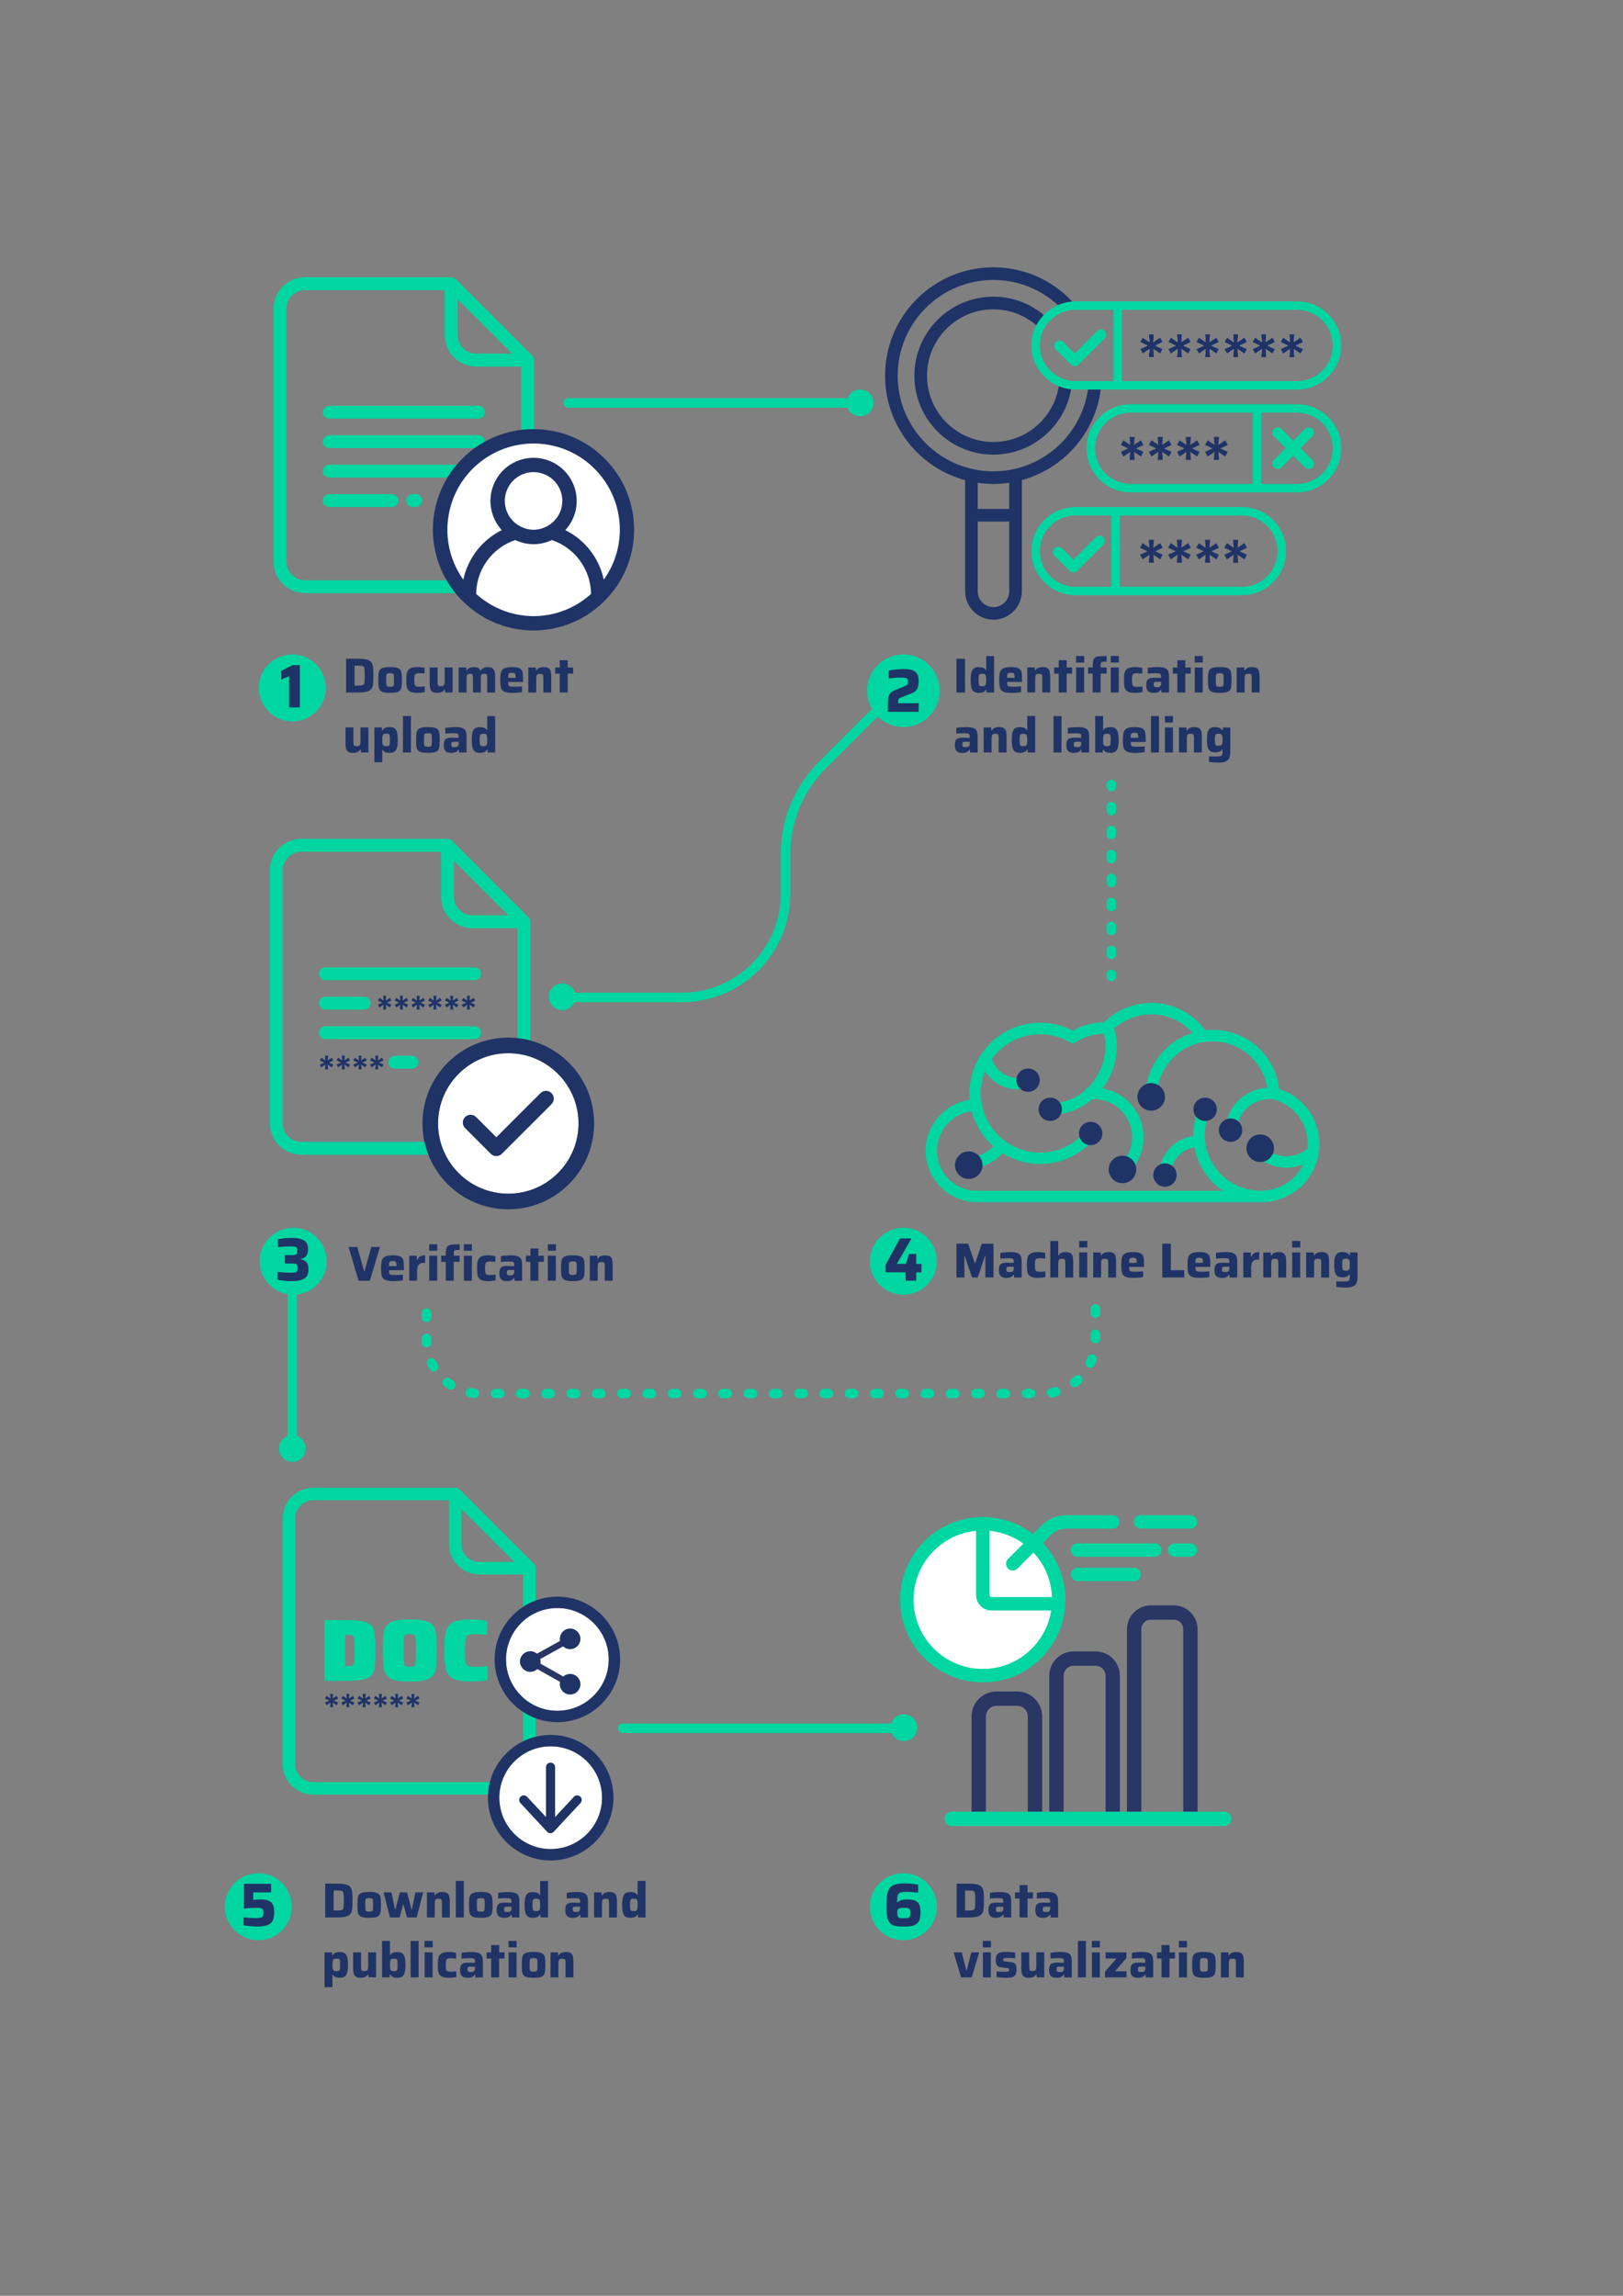 <?xml version="1.0" encoding="utf-8"?>
<!-- Generator: Adobe Illustrator 24.2.3, SVG Export Plug-In . SVG Version: 6.00 Build 0)  -->
<svg version="1.1" id="Capa_1" xmlns="http://www.w3.org/2000/svg" xmlns:xlink="http://www.w3.org/1999/xlink" x="0px" y="0px"
	 viewBox="0 0 595.28 841.89" style="enable-background:new 0 0 595.28 841.89;" xml:space="preserve">
<rect x="0" y="0" width="595.28" height="841.89" fill="#808080" stroke="none"/>
<style type="text/css">
	.st0{fill:none;stroke:#00D6A1;stroke-width:3.5;stroke-linecap:round;stroke-miterlimit:10;}
	.st1{fill:none;stroke:#00D6A1;stroke-width:3.5;stroke-linecap:round;stroke-miterlimit:10;stroke-dasharray:1.465,7.327;}
	.st2{fill:#1F3366;}
	.st3{fill:#00D6A1;}
	.st4{fill:#FFFFFF;}
	.st5{fill:#1F3366;stroke:#1F3366;stroke-width:0.773;stroke-miterlimit:10;}
	.st6{fill:none;stroke:#00D6A1;stroke-width:4.927;stroke-linecap:round;stroke-miterlimit:10;}
	.st7{fill:#FFFFFF;stroke:#00D6A1;stroke-width:4.927;stroke-linecap:round;stroke-miterlimit:10;}
	.st8{fill:none;stroke:#2A3664;stroke-width:5.26;stroke-miterlimit:10;}
	.st9{fill:none;stroke:#00D6A1;stroke-width:5.26;stroke-linecap:round;stroke-miterlimit:10;}
	.st10{fill:none;stroke:#2A3664;stroke-width:2.308;stroke-miterlimit:10;}
	.st11{fill:none;stroke:#00D6A1;stroke-width:3.5;stroke-linecap:round;stroke-miterlimit:10;stroke-dasharray:1.546,7.728;}
</style>
<path class="st0" d="M206.19,365.77h43.89c21.01,0,38.05-17.03,38.05-38.05v-14.54c0-12.24,4.86-23.98,13.52-32.63l28.26-28.26"/>
<g>
	<g>
		<line class="st0" x1="407.62" y1="287.67" x2="407.62" y2="288.44"/>
		<line class="st1" x1="407.62" y1="295.77" x2="407.62" y2="353.65"/>
		<line class="st0" x1="407.62" y1="357.32" x2="407.62" y2="358.09"/>
	</g>
</g>
<line class="st0" x1="330.73" y1="633.77" x2="228.36" y2="633.77"/>
<g>
	<path class="st2" d="M126.93,241.56h4.37c1.82,0,3.13,0.18,3.91,0.55s1.27,0.94,1.46,1.73c0.19,0.79,0.29,2.09,0.29,3.92
		s-0.1,3.13-0.29,3.91c-0.19,0.79-0.68,1.36-1.46,1.73s-2.08,0.55-3.91,0.55h-4.37V241.56z M131.23,251.41
		c0.92,0,1.54-0.06,1.84-0.17s0.5-0.39,0.58-0.83c0.08-0.44,0.12-1.32,0.12-2.65c0-1.32-0.04-2.2-0.13-2.65
		c-0.08-0.44-0.28-0.72-0.58-0.84c-0.31-0.11-0.92-0.17-1.83-0.17h-1.19v7.31H131.23z"/>
	<path class="st2" d="M140.13,253.69c-0.6-0.27-0.98-0.71-1.14-1.33s-0.24-1.62-0.24-3c0-1.39,0.08-2.39,0.24-3.01
		c0.16-0.61,0.54-1.05,1.14-1.32c0.6-0.27,1.58-0.41,2.95-0.41s2.35,0.14,2.95,0.41c0.6,0.27,0.98,0.71,1.14,1.32
		c0.16,0.61,0.24,1.61,0.24,3.01c0,1.38-0.08,2.38-0.24,3s-0.54,1.06-1.14,1.33c-0.6,0.27-1.58,0.4-2.95,0.4
		S140.73,253.96,140.13,253.69z M144.11,251.69c0.19-0.1,0.3-0.3,0.34-0.6c0.04-0.3,0.06-0.88,0.06-1.73c0-0.86-0.02-1.45-0.06-1.75
		s-0.16-0.5-0.34-0.59c-0.19-0.1-0.53-0.14-1.04-0.14s-0.85,0.05-1.04,0.14c-0.19,0.1-0.3,0.29-0.34,0.59s-0.06,0.88-0.06,1.75
		c0,0.85,0.02,1.43,0.06,1.73c0.04,0.3,0.16,0.5,0.34,0.6c0.19,0.1,0.53,0.15,1.04,0.15S143.93,251.79,144.11,251.69z"/>
	<path class="st2" d="M153,254.09c-1.21,0-2.1-0.18-2.67-0.53c-0.57-0.35-0.93-0.85-1.09-1.49c-0.16-0.64-0.23-1.54-0.23-2.72
		c0-1.14,0.08-2.03,0.24-2.67c0.16-0.64,0.53-1.15,1.1-1.51c0.57-0.37,1.45-0.55,2.64-0.55c1.03,0,1.94,0.1,2.74,0.31v2.09
		c-0.65-0.1-1.3-0.14-1.96-0.14c-0.56,0-0.97,0.06-1.21,0.19s-0.41,0.35-0.49,0.67s-0.12,0.86-0.12,1.62s0.04,1.3,0.12,1.63
		s0.24,0.56,0.49,0.67c0.25,0.12,0.66,0.18,1.23,0.18c0.64,0,1.31-0.05,2.02-0.14v2.09C154.89,253.99,153.96,254.09,153,254.09z"/>
	<path class="st2" d="M163.18,252.85h-0.16c-0.47,0.83-1.35,1.24-2.65,1.24c-0.78,0-1.37-0.14-1.77-0.4
		c-0.4-0.27-0.67-0.65-0.8-1.15s-0.2-1.17-0.2-2.02v-5.74h2.9v4.84c0,0.67,0.03,1.14,0.08,1.4c0.05,0.26,0.16,0.43,0.31,0.5
		c0.16,0.07,0.44,0.11,0.86,0.11c0.41,0,0.71-0.06,0.89-0.17c0.19-0.11,0.31-0.31,0.37-0.58c0.06-0.28,0.09-0.71,0.09-1.31v-4.79
		h2.9v9.18h-2.75L163.18,252.85z"/>
	<path class="st2" d="M178.7,249.11c0-0.66-0.02-1.13-0.07-1.4c-0.05-0.27-0.14-0.44-0.29-0.51c-0.14-0.07-0.4-0.11-0.77-0.11
		c-0.38,0-0.66,0.05-0.82,0.16c-0.16,0.11-0.27,0.3-0.32,0.58c-0.05,0.28-0.08,0.72-0.08,1.33v4.79h-2.88v-4.84
		c0-0.66-0.02-1.13-0.07-1.4c-0.05-0.27-0.14-0.44-0.29-0.51c-0.14-0.07-0.4-0.11-0.77-0.11s-0.64,0.06-0.81,0.17
		c-0.17,0.11-0.28,0.31-0.33,0.58c-0.05,0.27-0.08,0.71-0.08,1.32v4.79h-2.9v-9.18h2.75l0.07,1.1h0.14
		c0.47-0.83,1.32-1.24,2.56-1.24c0.71,0,1.25,0.1,1.62,0.3c0.37,0.2,0.64,0.51,0.81,0.95h0.16c0.47-0.83,1.33-1.24,2.59-1.24
		c0.74,0,1.31,0.14,1.69,0.41c0.38,0.27,0.64,0.66,0.78,1.16c0.14,0.5,0.21,1.18,0.21,2.02v5.74h-2.9V249.11z"/>
	<path class="st2" d="M191.86,250.08h-5.49c0,0.58,0.04,0.98,0.13,1.21c0.09,0.23,0.29,0.38,0.59,0.45
		c0.31,0.07,0.85,0.11,1.65,0.11c0.85,0,1.77-0.05,2.75-0.14v2.07c-0.38,0.1-0.9,0.17-1.54,0.23c-0.64,0.06-1.28,0.09-1.9,0.09
		c-1.4,0-2.43-0.15-3.07-0.46s-1.05-0.77-1.23-1.4c-0.18-0.62-0.27-1.58-0.27-2.86c0-1.26,0.09-2.21,0.27-2.84
		c0.18-0.64,0.57-1.11,1.18-1.43c0.61-0.32,1.56-0.48,2.85-0.48s2.23,0.15,2.8,0.46c0.57,0.31,0.92,0.76,1.06,1.37
		c0.14,0.61,0.21,1.58,0.21,2.92V250.08z M186.84,246.86c-0.19,0.08-0.32,0.25-0.38,0.5c-0.06,0.25-0.09,0.66-0.09,1.23h2.77
		c0-0.58-0.04-0.99-0.11-1.24s-0.2-0.42-0.38-0.5c-0.18-0.08-0.47-0.12-0.88-0.12C187.34,246.73,187.03,246.77,186.84,246.86z"/>
	<path class="st2" d="M199.29,249.11c0-0.67-0.03-1.14-0.08-1.4c-0.05-0.26-0.16-0.43-0.32-0.5s-0.44-0.11-0.86-0.11
		c-0.41,0-0.71,0.06-0.89,0.17c-0.19,0.11-0.31,0.31-0.37,0.58c-0.06,0.28-0.09,0.71-0.09,1.31v4.79h-2.9v-9.18h2.75l0.07,1.1h0.16
		c0.47-0.83,1.35-1.24,2.65-1.24c0.78,0,1.37,0.14,1.77,0.41s0.67,0.65,0.8,1.15c0.13,0.5,0.2,1.17,0.2,2.02v5.74h-2.9V249.11z"/>
	<path class="st2" d="M205.3,253.95v-6.93h-1.66v-2.25h1.66v-2.66h2.93v2.66h1.98v2.25h-1.98v6.93H205.3z"/>
	<path class="st2" d="M132.3,274.85h-0.16c-0.47,0.83-1.35,1.24-2.65,1.24c-0.78,0-1.37-0.14-1.77-0.4c-0.4-0.27-0.67-0.65-0.8-1.15
		s-0.2-1.17-0.2-2.02v-5.74h2.9v4.84c0,0.67,0.03,1.14,0.08,1.4c0.05,0.26,0.16,0.43,0.31,0.5c0.16,0.07,0.44,0.11,0.86,0.11
		c0.41,0,0.71-0.06,0.89-0.17c0.19-0.11,0.31-0.31,0.37-0.58c0.06-0.28,0.09-0.71,0.09-1.31v-4.79h2.9v9.18h-2.75L132.3,274.85z"/>
	<path class="st2" d="M137.32,266.77h2.75l0.07,1.1h0.16c0.25-0.47,0.6-0.79,1.04-0.97c0.44-0.18,0.96-0.27,1.55-0.27
		c0.74,0,1.33,0.14,1.75,0.41c0.43,0.28,0.74,0.75,0.95,1.43c0.2,0.68,0.31,1.63,0.31,2.85c0,1.24-0.1,2.2-0.3,2.88
		c-0.2,0.68-0.51,1.17-0.94,1.45c-0.43,0.28-1.01,0.42-1.75,0.42c-0.61,0-1.13-0.08-1.54-0.23s-0.75-0.44-1.02-0.87h-0.14v4.55h-2.9
		V266.77z M142.57,273.5c0.18-0.08,0.3-0.27,0.35-0.57s0.08-0.82,0.08-1.58s-0.03-1.28-0.08-1.58s-0.17-0.49-0.35-0.58
		c-0.18-0.09-0.5-0.13-0.97-0.13c-0.36,0-0.63,0.04-0.81,0.13c-0.18,0.08-0.31,0.23-0.4,0.45c-0.07,0.17-0.12,0.38-0.14,0.65
		c-0.02,0.26-0.04,0.62-0.04,1.06c0,0.46,0.01,0.81,0.03,1.07c0.02,0.26,0.06,0.46,0.13,0.6c0.08,0.23,0.22,0.38,0.4,0.47
		c0.18,0.08,0.46,0.13,0.83,0.13C142.07,273.63,142.39,273.58,142.57,273.5z"/>
	<path class="st2" d="M147.79,275.95v-13.37h2.93v13.37H147.79z"/>
	<path class="st2" d="M154,275.69c-0.6-0.27-0.98-0.71-1.14-1.33s-0.24-1.62-0.24-3c0-1.39,0.08-2.39,0.24-3.01
		c0.16-0.61,0.54-1.05,1.14-1.32c0.6-0.27,1.58-0.41,2.95-0.41s2.35,0.14,2.95,0.41c0.6,0.27,0.98,0.71,1.14,1.32
		c0.16,0.61,0.24,1.61,0.24,3.01c0,1.38-0.08,2.38-0.24,3s-0.54,1.06-1.14,1.33c-0.6,0.27-1.58,0.4-2.95,0.4
		S154.6,275.96,154,275.69z M157.99,273.69c0.19-0.1,0.3-0.3,0.34-0.6c0.04-0.3,0.06-0.88,0.06-1.73c0-0.86-0.02-1.45-0.06-1.75
		s-0.16-0.5-0.34-0.59c-0.19-0.1-0.53-0.14-1.04-0.14s-0.85,0.05-1.04,0.14c-0.19,0.1-0.3,0.29-0.34,0.59s-0.06,0.88-0.06,1.75
		c0,0.85,0.02,1.43,0.06,1.73c0.04,0.3,0.16,0.5,0.34,0.6c0.19,0.1,0.53,0.15,1.04,0.15S157.8,273.79,157.99,273.69z"/>
	<path class="st2" d="M163.42,275.44c-0.43-0.43-0.65-1.14-0.65-2.12c0-0.72,0.08-1.28,0.25-1.67c0.17-0.4,0.46-0.68,0.87-0.86
		s1.01-0.27,1.79-0.27c0.59,0,1.43,0.02,2.54,0.07v-0.32c0-0.46-0.05-0.78-0.15-0.96c-0.1-0.19-0.29-0.3-0.58-0.35
		c-0.28-0.05-0.78-0.07-1.5-0.07c-0.9,0-1.79,0.05-2.68,0.14v-2.09c1.13-0.2,2.33-0.31,3.6-0.31c1.26,0,2.19,0.13,2.78,0.4
		c0.59,0.26,0.98,0.65,1.16,1.17c0.18,0.52,0.27,1.26,0.27,2.23v5.53h-2.77l-0.07-1.06h-0.14c-0.31,0.49-0.69,0.82-1.13,0.97
		c-0.44,0.16-0.97,0.23-1.58,0.23C164.52,276.09,163.85,275.88,163.42,275.44z M167.58,273.88c0.19-0.07,0.34-0.2,0.45-0.38
		c0.13-0.23,0.2-0.6,0.2-1.12v-0.36h-1.64c-0.32,0-0.56,0.02-0.7,0.07c-0.14,0.05-0.24,0.14-0.3,0.28
		c-0.05,0.14-0.08,0.36-0.08,0.68c0,0.26,0.03,0.46,0.09,0.59c0.06,0.13,0.18,0.22,0.35,0.27c0.17,0.05,0.45,0.07,0.84,0.07
		C167.12,273.99,167.38,273.95,167.58,273.88z"/>
	<path class="st2" d="M174.28,275.68c-0.43-0.28-0.74-0.75-0.95-1.43c-0.2-0.68-0.31-1.63-0.31-2.85c0-1.24,0.1-2.2,0.3-2.88
		s0.51-1.17,0.94-1.45c0.43-0.28,1.01-0.42,1.75-0.42c0.61,0,1.13,0.07,1.54,0.22c0.41,0.15,0.75,0.44,1.02,0.87h0.14v-5.17h2.9
		v13.37h-2.75l-0.07-1.08h-0.14c-0.25,0.47-0.6,0.79-1.04,0.96c-0.44,0.17-0.97,0.26-1.57,0.26
		C175.29,276.09,174.71,275.95,174.28,275.68z M178.16,273.51c0.18-0.09,0.31-0.25,0.4-0.48c0.07-0.19,0.12-0.41,0.13-0.67
		c0.02-0.25,0.03-0.59,0.03-1.01c0-0.79-0.05-1.33-0.14-1.62c-0.08-0.25-0.22-0.42-0.4-0.51c-0.18-0.09-0.46-0.14-0.85-0.14
		c-0.46,0-0.77,0.04-0.95,0.14c-0.18,0.09-0.3,0.28-0.36,0.58c-0.06,0.29-0.09,0.81-0.09,1.56c0,0.76,0.03,1.28,0.09,1.58
		c0.06,0.29,0.18,0.49,0.36,0.58c0.18,0.09,0.5,0.14,0.95,0.14C177.7,273.64,177.98,273.6,178.16,273.51z"/>
</g>
<g>
	<g>
		<path class="st3" d="M195.19,130.37l-28.02-28.02c-0.44-0.44-1.05-0.69-1.67-0.69l-53.65,0c-6.34,0-11.49,5.16-11.49,11.49
			l0,92.88c0,6.34,5.16,11.49,11.49,11.49l72.54,0c6.34,0,11.49-5.16,11.49-11.49l0-73.99
			C195.88,131.42,195.63,130.81,195.19,130.37L195.19,130.37z M167.87,109.74l19.94,19.94h-13.18c-1.81,0-3.51-0.7-4.78-1.98
			c-1.28-1.28-1.98-2.97-1.98-4.78V109.74z M191.15,206.04c0,3.73-3.03,6.76-6.76,6.76l-72.54,0c-3.73,0-6.76-3.03-6.76-6.76
			l0-92.88c0-3.73,3.04-6.76,6.76-6.76l51.29,0l0,16.53c0,3.07,1.19,5.96,3.37,8.13c2.17,2.17,5.06,3.37,8.13,3.37h16.52
			L191.15,206.04z M191.15,206.04"/>
		<path class="st3" d="M152.44,181.21h-1.06c-1.31,0-2.36,1.06-2.36,2.37s1.06,2.36,2.36,2.36h1.06c1.31,0,2.36-1.06,2.36-2.36
			C154.8,182.27,153.75,181.21,152.44,181.21L152.44,181.21z M152.44,181.21"/>
		<path class="st3" d="M143.73,181.21l-22.97,0c-1.31,0-2.37,1.06-2.37,2.37s1.06,2.36,2.37,2.36h22.97c1.31,0,2.36-1.06,2.36-2.36
			C146.1,182.26,145.04,181.21,143.73,181.21L143.73,181.21z M143.73,181.21"/>
		<path class="st3" d="M175.47,170.4l-54.71,0c-1.31,0-2.36,1.06-2.36,2.37c0,1.31,1.06,2.36,2.36,2.36l54.71,0
			c1.31,0,2.37-1.06,2.37-2.36C177.84,171.46,176.78,170.4,175.47,170.4L175.47,170.4z M175.47,170.4"/>
		<path class="st3" d="M175.47,159.6l-54.71,0c-1.31,0-2.36,1.06-2.36,2.36c0,1.31,1.06,2.36,2.36,2.36l54.71,0
			c1.31,0,2.37-1.06,2.37-2.36S176.78,159.6,175.47,159.6L175.47,159.6z M175.47,159.6"/>
		<path class="st3" d="M175.47,148.79l-54.71,0c-1.31,0-2.36,1.06-2.36,2.36s1.06,2.36,2.36,2.36l54.71,0
			c1.31,0,2.37-1.06,2.37-2.36S176.78,148.79,175.47,148.79L175.47,148.79z M175.47,148.79"/>
	</g>
	<circle class="st4" cx="195.69" cy="194.29" r="35.4"/>
	<path class="st2" d="M221.46,212.57c-1.69-7.89-6.89-14.58-14.11-18.17c5.91-6.44,5.48-16.44-0.96-22.35
		c-6.44-5.91-16.44-5.48-22.35,0.96c-5.55,6.05-5.55,15.34,0,21.39c-7.23,3.59-12.42,10.28-14.11,18.17
		c-10.11-14.24-6.76-33.98,7.48-44.09c14.24-10.11,33.98-6.76,44.09,7.48c3.8,5.35,5.84,11.76,5.84,18.32
		C227.33,200.84,225.27,207.23,221.46,212.57L221.46,212.57L221.46,212.57z M188.98,198.04c4.25,2.02,9.18,2.02,13.43,0
		c8.5,2.87,14.26,10.79,14.38,19.76c-0.11,0.1-0.22,0.2-0.33,0.3c-0.48,0.42-0.98,0.82-1.48,1.21c-0.3,0.23-0.59,0.45-0.89,0.67
		c-0.48,0.35-0.96,0.67-1.46,0.99c-0.36,0.23-0.72,0.45-1.09,0.67c-0.46,0.26-0.94,0.53-1.41,0.79c-0.42,0.22-0.85,0.42-1.28,0.62
		s-0.91,0.41-1.38,0.6c-0.47,0.19-0.96,0.36-1.45,0.53c-0.45,0.15-0.89,0.31-1.34,0.45c-0.53,0.16-1.08,0.29-1.62,0.42
		c-0.43,0.1-0.85,0.21-1.28,0.3c-0.62,0.12-1.26,0.21-1.9,0.29c-0.36,0.05-0.72,0.11-1.09,0.15c-1.01,0.1-2.04,0.16-3.07,0.16
		c-1.04,0-2.06-0.06-3.07-0.16c-0.37-0.04-0.73-0.1-1.09-0.15c-0.64-0.09-1.28-0.17-1.9-0.29c-0.43-0.08-0.85-0.2-1.28-0.3
		c-0.55-0.13-1.09-0.26-1.62-0.42c-0.45-0.13-0.9-0.29-1.34-0.45c-0.49-0.17-0.98-0.34-1.45-0.53c-0.47-0.19-0.92-0.39-1.38-0.6
		c-0.45-0.21-0.86-0.4-1.28-0.62c-0.48-0.25-0.95-0.51-1.41-0.79c-0.37-0.22-0.74-0.44-1.09-0.67c-0.49-0.31-0.98-0.64-1.46-0.99
		c-0.3-0.22-0.6-0.44-0.89-0.67c-0.5-0.39-1-0.79-1.48-1.21c-0.12-0.09-0.22-0.2-0.33-0.3
		C174.72,208.83,180.48,200.91,188.98,198.04L188.98,198.04L188.98,198.04z M200.86,192.87c-0.01,0-0.03,0-0.04,0.02
		c-0.7,0.39-1.44,0.7-2.2,0.93c-0.14,0.04-0.26,0.09-0.41,0.13c-0.26,0.07-0.54,0.12-0.81,0.16c-0.51,0.09-1.03,0.14-1.55,0.16h-0.3
		c-0.52-0.01-1.04-0.07-1.55-0.16c-0.26-0.05-0.54-0.09-0.81-0.16c-0.14-0.03-0.26-0.09-0.41-0.13c-0.77-0.23-1.5-0.54-2.2-0.93
		l-0.05-0.02c-5.08-2.85-6.88-9.28-4.02-14.36c2.85-5.08,9.28-6.88,14.36-4.02c5.08,2.85,6.88,9.28,4.02,14.36
		C203.93,190.53,202.54,191.92,200.86,192.87L200.86,192.87z M195.69,157.37c-20.36-0.03-36.88,16.46-36.91,36.82
		c-0.01,10.07,4.09,19.7,11.36,26.67c0.02,0.02,0.03,0.05,0.05,0.07c0.21,0.21,0.45,0.38,0.66,0.58c0.59,0.53,1.19,1.07,1.81,1.58
		c0.33,0.26,0.68,0.53,1.03,0.77c0.59,0.44,1.18,0.88,1.8,1.29c0.42,0.26,0.85,0.53,1.28,0.79c0.57,0.34,1.14,0.69,1.72,1
		c0.5,0.26,1.01,0.49,1.51,0.73c0.55,0.26,1.1,0.53,1.67,0.76c0.57,0.24,1.14,0.42,1.71,0.63c0.57,0.21,1.07,0.4,1.62,0.56
		c0.62,0.19,1.26,0.33,1.89,0.49c0.53,0.13,1.04,0.28,1.58,0.38c0.73,0.15,1.47,0.24,2.2,0.34c0.46,0.06,0.9,0.15,1.36,0.2
		c1.21,0.12,2.43,0.18,3.65,0.18s2.45-0.07,3.65-0.18c0.46-0.04,0.91-0.13,1.36-0.2c0.74-0.1,1.48-0.19,2.2-0.34
		c0.53-0.11,1.05-0.26,1.58-0.38c0.63-0.16,1.27-0.3,1.89-0.49c0.55-0.17,1.08-0.37,1.62-0.56c0.54-0.19,1.15-0.4,1.71-0.63
		c0.56-0.23,1.11-0.5,1.67-0.76c0.51-0.24,1.01-0.47,1.51-0.73c0.59-0.31,1.15-0.66,1.72-1c0.43-0.26,0.86-0.5,1.28-0.79
		c0.62-0.41,1.21-0.85,1.8-1.29c0.34-0.26,0.69-0.5,1.03-0.77c0.62-0.5,1.22-1.03,1.81-1.58c0.22-0.2,0.45-0.37,0.66-0.58
		c0.02-0.02,0.03-0.05,0.05-0.07c14.7-14.08,15.2-37.42,1.12-52.12C215.41,161.46,205.76,157.35,195.69,157.37L195.69,157.37z"/>
</g>
<g>
	<path class="st2" d="M350.82,253.95v-12.38h3.13v12.38H350.82z"/>
	<path class="st2" d="M357.27,253.68c-0.43-0.28-0.74-0.75-0.95-1.43c-0.2-0.68-0.31-1.63-0.31-2.85c0-1.24,0.1-2.2,0.3-2.88
		c0.2-0.68,0.51-1.17,0.94-1.45c0.43-0.28,1.01-0.42,1.75-0.42c0.61,0,1.13,0.08,1.54,0.23s0.75,0.44,1.02,0.87h0.14v-5.17h2.9
		v13.37h-2.75l-0.07-1.08h-0.14c-0.25,0.47-0.6,0.79-1.04,0.96c-0.44,0.17-0.97,0.26-1.57,0.26
		C358.28,254.09,357.7,253.95,357.27,253.68z M361.15,251.51c0.18-0.09,0.31-0.25,0.4-0.48c0.07-0.19,0.12-0.41,0.13-0.67
		c0.02-0.25,0.03-0.59,0.03-1.01c0-0.79-0.05-1.33-0.14-1.62c-0.08-0.25-0.22-0.42-0.4-0.51c-0.18-0.09-0.46-0.13-0.85-0.13
		c-0.46,0-0.77,0.04-0.95,0.13c-0.18,0.09-0.3,0.28-0.36,0.58c-0.06,0.29-0.09,0.81-0.09,1.56c0,0.76,0.03,1.28,0.09,1.58
		c0.06,0.29,0.18,0.49,0.36,0.58c0.18,0.09,0.5,0.13,0.95,0.13C360.7,251.64,360.97,251.6,361.15,251.51z"/>
	<path class="st2" d="M374.87,250.08h-5.49c0,0.58,0.04,0.98,0.13,1.21s0.29,0.38,0.59,0.45c0.31,0.07,0.85,0.11,1.65,0.11
		c0.85,0,1.77-0.05,2.75-0.14v2.07c-0.38,0.1-0.9,0.17-1.54,0.23c-0.64,0.06-1.28,0.09-1.9,0.09c-1.4,0-2.43-0.15-3.07-0.46
		c-0.64-0.31-1.05-0.77-1.23-1.4c-0.18-0.62-0.27-1.58-0.27-2.86c0-1.26,0.09-2.21,0.27-2.84c0.18-0.64,0.57-1.11,1.18-1.43
		c0.61-0.32,1.56-0.48,2.85-0.48s2.23,0.15,2.8,0.46c0.57,0.31,0.92,0.76,1.06,1.37c0.14,0.61,0.21,1.58,0.21,2.93V250.08z
		 M369.84,246.85c-0.19,0.08-0.32,0.25-0.38,0.5c-0.06,0.25-0.09,0.66-0.09,1.23h2.77c0-0.58-0.04-0.99-0.11-1.24
		s-0.2-0.42-0.38-0.5s-0.47-0.12-0.88-0.12C370.35,246.73,370.04,246.77,369.84,246.85z"/>
	<path class="st2" d="M382.3,249.1c0-0.67-0.03-1.14-0.08-1.4c-0.05-0.26-0.16-0.43-0.32-0.5s-0.44-0.11-0.86-0.11
		c-0.41,0-0.71,0.06-0.89,0.17c-0.19,0.11-0.31,0.31-0.37,0.58c-0.06,0.28-0.09,0.71-0.09,1.31v4.79h-2.9v-9.18h2.75l0.07,1.1h0.16
		c0.47-0.83,1.35-1.24,2.65-1.24c0.78,0,1.37,0.13,1.77,0.4s0.67,0.65,0.8,1.15s0.2,1.17,0.2,2.03v5.74h-2.9V249.1z"/>
	<path class="st2" d="M388.31,253.95v-6.93h-1.66v-2.25h1.66v-2.66h2.93v2.66h1.98v2.25h-1.98v6.93H388.31z"/>
	<path class="st2" d="M394.68,242.95v-2.38h2.97v2.38H394.68z M394.7,253.95v-9.18h2.93v9.18H394.7z"/>
	<path class="st2" d="M400.77,247.02h-1.67v-2.25h1.67v-0.58c0-1.19,0.13-2.02,0.4-2.51c0.26-0.49,0.72-0.79,1.36-0.91
		c0.64-0.12,1.75-0.18,3.34-0.18v2.05c-0.71,0-1.2,0.02-1.49,0.07c-0.28,0.05-0.47,0.14-0.56,0.29c-0.09,0.14-0.13,0.4-0.13,0.77
		v0.99h2.18v2.25h-2.18v6.93h-2.92V247.02z M407.39,242.95v-2.38h2.97v2.38H407.39z M407.41,253.95v-9.18h2.93v9.18H407.41z"/>
	<path class="st2" d="M416.23,254.09c-1.21,0-2.1-0.18-2.67-0.53c-0.57-0.35-0.93-0.85-1.09-1.48c-0.16-0.64-0.23-1.54-0.23-2.72
		c0-1.14,0.08-2.03,0.24-2.67c0.16-0.64,0.53-1.15,1.1-1.51s1.45-0.55,2.64-0.55c1.03,0,1.94,0.1,2.74,0.31v2.09
		c-0.65-0.1-1.3-0.14-1.96-0.14c-0.56,0-0.97,0.06-1.21,0.19s-0.41,0.35-0.49,0.68s-0.12,0.86-0.12,1.62c0,0.76,0.04,1.3,0.12,1.63
		s0.24,0.56,0.49,0.68c0.25,0.12,0.66,0.18,1.23,0.18c0.64,0,1.31-0.05,2.02-0.14v2.09C418.12,253.99,417.19,254.09,416.23,254.09z"
		/>
	<path class="st2" d="M421.07,253.44c-0.43-0.43-0.65-1.14-0.65-2.12c0-0.72,0.08-1.28,0.25-1.67c0.17-0.4,0.46-0.68,0.87-0.86
		s1.01-0.27,1.79-0.27c0.59,0,1.43,0.02,2.54,0.07v-0.32c0-0.46-0.05-0.78-0.15-0.96c-0.1-0.19-0.29-0.3-0.58-0.35
		c-0.28-0.05-0.78-0.07-1.5-0.07c-0.9,0-1.79,0.05-2.68,0.14v-2.09c1.13-0.2,2.33-0.31,3.6-0.31c1.26,0,2.19,0.13,2.78,0.4
		c0.59,0.26,0.98,0.65,1.16,1.17c0.18,0.52,0.27,1.26,0.27,2.23v5.53H426l-0.07-1.06h-0.14c-0.31,0.49-0.69,0.82-1.13,0.97
		c-0.44,0.16-0.97,0.23-1.58,0.23C422.17,254.09,421.5,253.88,421.07,253.44z M425.23,251.88c0.19-0.07,0.34-0.2,0.45-0.38
		c0.13-0.23,0.2-0.6,0.2-1.12v-0.36h-1.64c-0.32,0-0.56,0.02-0.7,0.07c-0.14,0.05-0.24,0.14-0.3,0.28s-0.08,0.36-0.08,0.67
		c0,0.26,0.03,0.46,0.09,0.59c0.06,0.13,0.18,0.22,0.35,0.27c0.17,0.05,0.45,0.07,0.84,0.07
		C424.77,251.98,425.04,251.95,425.23,251.88z"/>
	<path class="st2" d="M431.82,253.95v-6.93h-1.66v-2.25h1.66v-2.66h2.93v2.66h1.98v2.25h-1.98v6.93H431.82z"/>
	<path class="st2" d="M438.19,242.95v-2.38h2.97v2.38H438.19z M438.21,253.95v-9.18h2.93v9.18H438.21z"/>
	<path class="st2" d="M444.42,253.69c-0.6-0.27-0.98-0.71-1.14-1.33c-0.16-0.62-0.24-1.62-0.24-3c0-1.39,0.08-2.39,0.24-3.01
		c0.16-0.61,0.54-1.05,1.14-1.32c0.6-0.27,1.58-0.4,2.95-0.4s2.35,0.13,2.95,0.4c0.6,0.27,0.98,0.71,1.14,1.32
		c0.16,0.61,0.24,1.61,0.24,3.01c0,1.38-0.08,2.38-0.24,3c-0.16,0.62-0.54,1.06-1.14,1.33c-0.6,0.27-1.58,0.41-2.95,0.41
		S445.02,253.96,444.42,253.69z M448.4,251.69c0.19-0.1,0.3-0.3,0.34-0.6s0.06-0.88,0.06-1.73c0-0.86-0.02-1.45-0.06-1.75
		c-0.04-0.3-0.16-0.5-0.34-0.59c-0.19-0.1-0.53-0.14-1.04-0.14s-0.85,0.05-1.04,0.14c-0.19,0.1-0.3,0.29-0.34,0.59
		c-0.04,0.3-0.06,0.88-0.06,1.75c0,0.85,0.02,1.43,0.06,1.73s0.16,0.5,0.34,0.6c0.19,0.1,0.53,0.15,1.04,0.15
		S448.22,251.79,448.4,251.69z"/>
	<path class="st2" d="M459.1,249.1c0-0.67-0.03-1.14-0.08-1.4c-0.05-0.26-0.16-0.43-0.32-0.5s-0.44-0.11-0.86-0.11
		c-0.41,0-0.71,0.06-0.89,0.17c-0.19,0.11-0.31,0.31-0.37,0.58c-0.06,0.28-0.09,0.71-0.09,1.31v4.79h-2.9v-9.18h2.75l0.07,1.1h0.16
		c0.47-0.83,1.35-1.24,2.65-1.24c0.78,0,1.37,0.13,1.77,0.4s0.67,0.65,0.8,1.15s0.2,1.17,0.2,2.03v5.74h-2.9V249.1z"/>
	<path class="st2" d="M350.87,275.44c-0.43-0.43-0.65-1.14-0.65-2.12c0-0.72,0.08-1.28,0.25-1.67c0.17-0.4,0.46-0.68,0.87-0.86
		s1.01-0.27,1.79-0.27c0.59,0,1.43,0.02,2.54,0.07v-0.32c0-0.46-0.05-0.78-0.15-0.96c-0.1-0.19-0.29-0.3-0.58-0.35
		c-0.28-0.05-0.78-0.07-1.5-0.07c-0.9,0-1.79,0.05-2.68,0.14v-2.09c1.13-0.2,2.33-0.31,3.6-0.31c1.26,0,2.19,0.13,2.78,0.4
		c0.59,0.26,0.98,0.65,1.16,1.17c0.18,0.52,0.27,1.26,0.27,2.23v5.53h-2.77l-0.07-1.06h-0.14c-0.31,0.49-0.69,0.82-1.13,0.97
		c-0.44,0.16-0.97,0.23-1.58,0.23C351.97,276.09,351.31,275.88,350.87,275.44z M355.03,273.88c0.19-0.07,0.34-0.2,0.45-0.38
		c0.13-0.23,0.2-0.6,0.2-1.12v-0.36h-1.64c-0.32,0-0.56,0.02-0.7,0.07c-0.14,0.05-0.24,0.14-0.3,0.28s-0.08,0.36-0.08,0.67
		c0,0.26,0.03,0.46,0.09,0.59c0.06,0.13,0.18,0.22,0.35,0.27c0.17,0.05,0.45,0.07,0.84,0.07
		C354.58,273.98,354.84,273.95,355.03,273.88z"/>
	<path class="st2" d="M366.3,271.1c0-0.67-0.03-1.14-0.08-1.4c-0.05-0.26-0.16-0.43-0.32-0.5s-0.44-0.11-0.86-0.11
		c-0.41,0-0.71,0.06-0.89,0.17c-0.19,0.11-0.31,0.31-0.37,0.58c-0.06,0.28-0.09,0.71-0.09,1.31v4.79h-2.9v-9.18h2.75l0.07,1.1h0.16
		c0.47-0.83,1.35-1.24,2.65-1.24c0.78,0,1.37,0.13,1.77,0.4s0.67,0.65,0.8,1.15s0.2,1.17,0.2,2.03v5.74h-2.9V271.1z"/>
	<path class="st2" d="M372.34,275.68c-0.43-0.28-0.74-0.75-0.95-1.43c-0.2-0.68-0.31-1.63-0.31-2.85c0-1.24,0.1-2.2,0.3-2.88
		c0.2-0.68,0.51-1.17,0.94-1.45c0.43-0.28,1.01-0.42,1.75-0.42c0.61,0,1.13,0.08,1.54,0.23s0.75,0.44,1.02,0.87h0.14v-5.17h2.9
		v13.37h-2.75l-0.07-1.08h-0.14c-0.25,0.47-0.6,0.79-1.04,0.96c-0.44,0.17-0.97,0.26-1.57,0.26
		C373.35,276.09,372.76,275.95,372.34,275.68z M376.22,273.51c0.18-0.09,0.31-0.25,0.4-0.48c0.07-0.19,0.12-0.41,0.13-0.67
		c0.02-0.25,0.03-0.59,0.03-1.01c0-0.79-0.05-1.33-0.14-1.62c-0.08-0.25-0.22-0.42-0.4-0.51c-0.18-0.09-0.46-0.13-0.85-0.13
		c-0.46,0-0.77,0.04-0.95,0.13c-0.18,0.09-0.3,0.28-0.36,0.58c-0.06,0.29-0.09,0.81-0.09,1.56c0,0.76,0.03,1.28,0.09,1.58
		c0.06,0.29,0.18,0.49,0.36,0.58c0.18,0.09,0.5,0.13,0.95,0.13C375.76,273.64,376.04,273.6,376.22,273.51z"/>
	<path class="st2" d="M386.4,275.95v-13.37h2.93v13.37H386.4z"/>
	<path class="st2" d="M391.77,275.44c-0.43-0.43-0.65-1.14-0.65-2.12c0-0.72,0.08-1.28,0.25-1.67c0.17-0.4,0.46-0.68,0.87-0.86
		s1.01-0.27,1.79-0.27c0.59,0,1.43,0.02,2.54,0.07v-0.32c0-0.46-0.05-0.78-0.15-0.96c-0.1-0.19-0.29-0.3-0.58-0.35
		c-0.28-0.05-0.78-0.07-1.5-0.07c-0.9,0-1.79,0.05-2.68,0.14v-2.09c1.13-0.2,2.33-0.31,3.6-0.31c1.26,0,2.19,0.13,2.78,0.4
		c0.59,0.26,0.98,0.65,1.16,1.17c0.18,0.52,0.27,1.26,0.27,2.23v5.53h-2.77l-0.07-1.06h-0.14c-0.31,0.49-0.69,0.82-1.13,0.97
		c-0.44,0.16-0.97,0.23-1.58,0.23C392.87,276.09,392.2,275.88,391.77,275.44z M395.93,273.88c0.19-0.07,0.34-0.2,0.45-0.38
		c0.13-0.23,0.2-0.6,0.2-1.12v-0.36h-1.64c-0.32,0-0.56,0.02-0.7,0.07c-0.14,0.05-0.24,0.14-0.3,0.28s-0.08,0.36-0.08,0.67
		c0,0.26,0.03,0.46,0.09,0.59c0.06,0.13,0.18,0.22,0.35,0.27c0.17,0.05,0.45,0.07,0.84,0.07
		C395.47,273.98,395.73,273.95,395.93,273.88z"/>
	<path class="st2" d="M405.71,275.83c-0.44-0.17-0.78-0.5-1.04-0.96h-0.16l-0.07,1.08h-2.75v-13.37h2.9v5.17h0.14
		c0.26-0.43,0.6-0.72,1.02-0.87s0.93-0.23,1.54-0.23c0.74,0,1.33,0.14,1.75,0.42c0.43,0.28,0.74,0.77,0.94,1.45
		c0.2,0.68,0.3,1.64,0.3,2.86c0,1.24-0.1,2.19-0.31,2.87c-0.2,0.68-0.52,1.15-0.95,1.43s-1.01,0.41-1.75,0.41
		C406.67,276.09,406.15,276,405.71,275.83z M406.94,273.51c0.18-0.09,0.3-0.28,0.35-0.58c0.05-0.29,0.08-0.82,0.08-1.58
		c0-0.76-0.03-1.28-0.08-1.57s-0.17-0.48-0.35-0.57c-0.18-0.09-0.5-0.13-0.97-0.13c-0.34,0-0.59,0.03-0.76,0.1
		c-0.17,0.07-0.31,0.19-0.41,0.37c-0.08,0.18-0.14,0.41-0.17,0.68c-0.03,0.28-0.04,0.65-0.04,1.12c0,0.47,0.01,0.84,0.04,1.13
		c0.03,0.28,0.09,0.51,0.17,0.68c0.1,0.18,0.23,0.31,0.41,0.38c0.17,0.07,0.43,0.11,0.76,0.11
		C406.44,273.64,406.76,273.6,406.94,273.51z"/>
	<path class="st2" d="M420.23,272.08h-5.49c0,0.58,0.04,0.98,0.13,1.21s0.29,0.38,0.59,0.45c0.31,0.07,0.85,0.11,1.65,0.11
		c0.85,0,1.77-0.05,2.75-0.14v2.07c-0.38,0.1-0.9,0.17-1.54,0.23c-0.64,0.06-1.28,0.09-1.9,0.09c-1.4,0-2.43-0.15-3.07-0.46
		c-0.64-0.31-1.05-0.77-1.23-1.4c-0.18-0.62-0.27-1.58-0.27-2.86c0-1.26,0.09-2.21,0.27-2.84c0.18-0.64,0.57-1.11,1.18-1.43
		c0.61-0.32,1.56-0.48,2.85-0.48s2.23,0.15,2.8,0.46c0.57,0.31,0.92,0.76,1.06,1.37c0.14,0.61,0.21,1.58,0.21,2.93V272.08z
		 M415.2,268.85c-0.19,0.08-0.32,0.25-0.38,0.5c-0.06,0.25-0.09,0.66-0.09,1.23h2.77c0-0.58-0.04-0.99-0.11-1.24s-0.2-0.42-0.38-0.5
		s-0.47-0.12-0.88-0.12C415.71,268.73,415.4,268.77,415.2,268.85z"/>
	<path class="st2" d="M422.15,275.95v-13.37h2.93v13.37H422.15z"/>
	<path class="st2" d="M427.26,264.95v-2.38h2.97v2.38H427.26z M427.28,275.95v-9.18h2.93v9.18H427.28z"/>
	<path class="st2" d="M437.92,271.1c0-0.67-0.03-1.14-0.08-1.4c-0.05-0.26-0.16-0.43-0.32-0.5s-0.44-0.11-0.86-0.11
		c-0.41,0-0.71,0.06-0.89,0.17c-0.19,0.11-0.31,0.31-0.37,0.58c-0.06,0.28-0.09,0.71-0.09,1.31v4.79h-2.9v-9.18h2.75l0.07,1.1h0.16
		c0.47-0.83,1.35-1.24,2.65-1.24c0.78,0,1.37,0.13,1.77,0.4s0.67,0.65,0.8,1.15s0.2,1.17,0.2,2.03v5.74h-2.9V271.1z"/>
	<path class="st2" d="M444.92,279.58c-0.61-0.05-1.1-0.1-1.48-0.16v-2.05c0.98,0.02,1.82,0.04,2.5,0.04c0.82,0,1.38-0.04,1.7-0.13
		c0.32-0.08,0.52-0.25,0.61-0.5c0.09-0.25,0.13-0.7,0.13-1.33v-0.67h-0.13c-0.25,0.43-0.59,0.73-1.01,0.88
		c-0.42,0.16-0.93,0.23-1.53,0.23c-0.76,0-1.35-0.14-1.78-0.41c-0.43-0.28-0.75-0.74-0.95-1.4c-0.2-0.66-0.3-1.6-0.3-2.81
		c0-1.21,0.1-2.15,0.31-2.83c0.2-0.67,0.52-1.14,0.95-1.41c0.43-0.27,1.02-0.4,1.76-0.4c0.58,0,1.09,0.09,1.54,0.27
		c0.45,0.18,0.8,0.5,1.05,0.97h0.14l0.07-1.1h2.75v8.14c0,1.24-0.09,2.17-0.28,2.81c-0.19,0.64-0.61,1.12-1.26,1.45
		s-1.68,0.5-3.07,0.5C446.12,279.65,445.53,279.63,444.92,279.58z M447.8,273.35c0.18-0.08,0.31-0.22,0.4-0.42
		c0.08-0.17,0.14-0.38,0.16-0.62c0.02-0.25,0.04-0.59,0.04-1.04c0-0.43-0.01-0.77-0.04-1.02c-0.02-0.25-0.08-0.45-0.16-0.6
		c-0.08-0.22-0.22-0.37-0.4-0.45c-0.18-0.08-0.44-0.13-0.79-0.13c-0.46,0-0.77,0.04-0.95,0.13c-0.18,0.08-0.3,0.27-0.36,0.56
		c-0.06,0.29-0.09,0.79-0.09,1.51c0,0.72,0.03,1.22,0.09,1.51c0.06,0.29,0.18,0.47,0.36,0.56c0.18,0.08,0.5,0.13,0.95,0.13
		C447.36,273.46,447.62,273.42,447.8,273.35z"/>
</g>
<g>
	<path class="st2" d="M131.51,469.66l-3.67-12.38h3.2l2.52,8.91h0.14l2.5-8.91h3.15l-3.69,12.38H131.51z"/>
	<path class="st2" d="M148.16,465.79h-5.49c0,0.58,0.04,0.98,0.13,1.21c0.09,0.23,0.29,0.38,0.59,0.45
		c0.31,0.07,0.85,0.11,1.65,0.11c0.85,0,1.77-0.05,2.75-0.14v2.07c-0.38,0.1-0.9,0.17-1.54,0.23c-0.64,0.06-1.28,0.09-1.9,0.09
		c-1.4,0-2.43-0.15-3.07-0.46c-0.64-0.31-1.05-0.77-1.23-1.4c-0.18-0.62-0.27-1.58-0.27-2.86c0-1.26,0.09-2.21,0.27-2.84
		c0.18-0.64,0.57-1.11,1.18-1.43c0.61-0.32,1.56-0.48,2.85-0.48s2.23,0.15,2.8,0.46c0.57,0.31,0.92,0.76,1.06,1.37
		c0.14,0.61,0.21,1.58,0.21,2.93V465.79z M143.14,462.57c-0.19,0.08-0.32,0.25-0.38,0.5c-0.06,0.25-0.09,0.66-0.09,1.23h2.77
		c0-0.58-0.04-0.99-0.11-1.24s-0.2-0.42-0.38-0.5s-0.47-0.12-0.88-0.12C143.64,462.44,143.33,462.49,143.14,462.57z"/>
	<path class="st2" d="M150.09,460.48h2.75l0.07,1.57h0.16c0.23-0.64,0.57-1.08,1.03-1.33c0.46-0.25,1.07-0.38,1.84-0.38v2.74
		c-0.78,0-1.38,0.09-1.79,0.28c-0.41,0.19-0.71,0.51-0.89,0.96c-0.18,0.46-0.27,1.1-0.27,1.94v3.4h-2.9V460.48z"/>
	<path class="st2" d="M157.41,458.66v-2.38h2.97v2.38H157.41z M157.43,469.66v-9.18h2.93v9.18H157.43z"/>
	<path class="st2" d="M163.5,462.73h-1.67v-2.25h1.67v-0.58c0-1.19,0.13-2.02,0.4-2.51s0.72-0.79,1.36-0.91
		c0.64-0.12,1.75-0.18,3.34-0.18v2.05c-0.71,0-1.2,0.02-1.49,0.07c-0.28,0.05-0.47,0.14-0.56,0.29c-0.09,0.14-0.13,0.4-0.13,0.77
		v0.99h2.18v2.25h-2.18v6.93h-2.92V462.73z M170.12,458.66v-2.38h2.97v2.38H170.12z M170.14,469.66v-9.18h2.93v9.18H170.14z"/>
	<path class="st2" d="M178.96,469.81c-1.21,0-2.1-0.18-2.67-0.53c-0.57-0.35-0.93-0.85-1.09-1.49c-0.16-0.64-0.23-1.54-0.23-2.72
		c0-1.14,0.08-2.03,0.24-2.67s0.53-1.15,1.1-1.51s1.45-0.55,2.64-0.55c1.03,0,1.94,0.1,2.74,0.31v2.09c-0.65-0.1-1.3-0.14-1.96-0.14
		c-0.56,0-0.97,0.06-1.21,0.19s-0.41,0.35-0.49,0.67s-0.12,0.86-0.12,1.62s0.04,1.3,0.12,1.63s0.24,0.56,0.49,0.67
		c0.25,0.12,0.66,0.18,1.23,0.18c0.64,0,1.31-0.05,2.02-0.14v2.09C180.85,469.7,179.92,469.81,178.96,469.81z"/>
	<path class="st2" d="M183.8,469.16c-0.43-0.43-0.65-1.14-0.65-2.12c0-0.72,0.08-1.28,0.25-1.67s0.46-0.68,0.87-0.86
		c0.41-0.18,1.01-0.27,1.79-0.27c0.59,0,1.43,0.02,2.54,0.07v-0.32c0-0.46-0.05-0.78-0.15-0.96c-0.1-0.19-0.29-0.3-0.58-0.35
		c-0.28-0.05-0.78-0.07-1.5-0.07c-0.9,0-1.79,0.05-2.68,0.14v-2.09c1.13-0.2,2.33-0.31,3.6-0.31c1.26,0,2.19,0.13,2.78,0.4
		c0.59,0.26,0.98,0.65,1.16,1.17c0.18,0.52,0.27,1.26,0.27,2.23v5.53h-2.77l-0.07-1.06h-0.14c-0.31,0.49-0.69,0.82-1.13,0.97
		c-0.44,0.16-0.97,0.23-1.58,0.23C184.9,469.81,184.23,469.59,183.8,469.16z M187.96,467.59c0.19-0.07,0.34-0.2,0.45-0.38
		c0.13-0.23,0.2-0.6,0.2-1.12v-0.36h-1.64c-0.32,0-0.56,0.02-0.7,0.07c-0.14,0.05-0.24,0.14-0.3,0.28
		c-0.05,0.14-0.08,0.36-0.08,0.68c0,0.26,0.03,0.46,0.09,0.59c0.06,0.13,0.18,0.22,0.35,0.27c0.17,0.05,0.45,0.07,0.84,0.07
		C187.5,467.7,187.77,467.66,187.96,467.59z"/>
	<path class="st2" d="M194.55,469.66v-6.93h-1.66v-2.25h1.66v-2.66h2.93v2.66h1.98v2.25h-1.98v6.93H194.55z"/>
	<path class="st2" d="M200.92,458.66v-2.38h2.97v2.38H200.92z M200.94,469.66v-9.18h2.93v9.18H200.94z"/>
	<path class="st2" d="M207.15,469.4c-0.6-0.27-0.98-0.71-1.14-1.33s-0.24-1.62-0.24-3c0-1.39,0.08-2.39,0.24-3.01
		s0.54-1.05,1.14-1.32c0.6-0.27,1.58-0.41,2.95-0.41s2.35,0.14,2.95,0.41c0.6,0.27,0.98,0.71,1.14,1.32s0.24,1.61,0.24,3.01
		c0,1.38-0.08,2.38-0.24,3s-0.54,1.06-1.14,1.33c-0.6,0.27-1.58,0.41-2.95,0.41S207.75,469.67,207.15,469.4z M211.13,467.4
		c0.19-0.1,0.3-0.3,0.34-0.6s0.06-0.88,0.06-1.73c0-0.86-0.02-1.45-0.06-1.75s-0.16-0.5-0.34-0.59c-0.19-0.1-0.53-0.14-1.04-0.14
		s-0.85,0.05-1.04,0.14c-0.19,0.1-0.3,0.29-0.34,0.59s-0.06,0.88-0.06,1.75c0,0.85,0.02,1.43,0.06,1.73s0.16,0.5,0.34,0.6
		c0.19,0.1,0.53,0.15,1.04,0.15S210.95,467.5,211.13,467.4z"/>
	<path class="st2" d="M221.83,464.82c0-0.67-0.03-1.14-0.08-1.4c-0.05-0.26-0.16-0.43-0.32-0.5c-0.16-0.07-0.44-0.11-0.86-0.11
		c-0.41,0-0.71,0.06-0.89,0.17c-0.19,0.11-0.31,0.31-0.37,0.58c-0.06,0.28-0.09,0.71-0.09,1.31v4.79h-2.9v-9.18h2.75l0.07,1.1h0.16
		c0.47-0.83,1.35-1.24,2.65-1.24c0.78,0,1.37,0.14,1.77,0.41c0.4,0.27,0.67,0.65,0.8,1.15s0.2,1.17,0.2,2.02v5.74h-2.9V464.82z"/>
</g>
<g>
	<path class="st2" d="M361.4,468.46v-7.88h-0.13l-2.65,7.88h-2.12l-2.65-7.88h-0.13v7.88h-2.92v-12.38h4.3l2.45,7.15h0.13l2.43-7.15
		h4.28v12.38H361.4z"/>
	<path class="st2" d="M367.02,467.96c-0.43-0.43-0.65-1.14-0.65-2.12c0-0.72,0.08-1.28,0.25-1.67c0.17-0.4,0.46-0.68,0.87-0.86
		c0.41-0.18,1.01-0.27,1.79-0.27c0.59,0,1.43,0.02,2.54,0.07v-0.32c0-0.46-0.05-0.78-0.15-0.96c-0.1-0.19-0.29-0.3-0.58-0.35
		c-0.28-0.05-0.78-0.07-1.5-0.07c-0.9,0-1.79,0.05-2.68,0.14v-2.09c1.13-0.2,2.33-0.31,3.6-0.31c1.26,0,2.19,0.13,2.78,0.4
		c0.59,0.26,0.98,0.65,1.16,1.17c0.18,0.52,0.27,1.26,0.27,2.23v5.53h-2.77l-0.07-1.06h-0.14c-0.31,0.49-0.69,0.82-1.13,0.97
		c-0.44,0.16-0.97,0.23-1.58,0.23C368.12,468.61,367.45,468.39,367.02,467.96z M371.18,466.39c0.19-0.07,0.34-0.2,0.45-0.38
		c0.13-0.23,0.2-0.6,0.2-1.12v-0.36h-1.64c-0.32,0-0.56,0.02-0.7,0.07c-0.14,0.05-0.24,0.14-0.3,0.28s-0.08,0.36-0.08,0.67
		c0,0.26,0.03,0.46,0.09,0.59c0.06,0.13,0.18,0.22,0.35,0.27c0.17,0.05,0.45,0.07,0.84,0.07
		C370.72,466.5,370.99,466.47,371.18,466.39z"/>
	<path class="st2" d="M380.63,468.61c-1.21,0-2.1-0.18-2.67-0.53c-0.57-0.35-0.93-0.85-1.09-1.48c-0.16-0.64-0.23-1.54-0.23-2.72
		c0-1.14,0.08-2.03,0.24-2.67c0.16-0.64,0.53-1.15,1.1-1.51s1.45-0.55,2.64-0.55c1.03,0,1.94,0.1,2.74,0.31v2.09
		c-0.65-0.1-1.3-0.14-1.96-0.14c-0.56,0-0.97,0.06-1.21,0.19c-0.25,0.13-0.41,0.35-0.49,0.67c-0.08,0.32-0.12,0.86-0.12,1.62
		c0,0.76,0.04,1.3,0.12,1.63s0.24,0.55,0.49,0.67s0.66,0.18,1.23,0.18c0.64,0,1.31-0.05,2.02-0.14v2.09
		C382.52,468.51,381.59,468.61,380.63,468.61z"/>
	<path class="st2" d="M390.74,463.62c0-0.67-0.03-1.14-0.08-1.4c-0.05-0.26-0.16-0.43-0.32-0.5c-0.16-0.07-0.44-0.11-0.86-0.11
		c-0.41,0-0.71,0.06-0.89,0.17c-0.19,0.11-0.31,0.31-0.37,0.58c-0.06,0.28-0.09,0.71-0.09,1.31v4.79h-2.9v-13.37h2.9v5.26h0.14
		c0.25-0.43,0.6-0.74,1.04-0.93c0.44-0.19,0.96-0.28,1.56-0.28c0.78,0,1.37,0.13,1.77,0.41c0.4,0.27,0.67,0.65,0.8,1.15
		c0.13,0.5,0.2,1.17,0.2,2.03v5.74h-2.9V463.62z"/>
	<path class="st2" d="M395.82,457.47v-2.38h2.97v2.38H395.82z M395.84,468.46v-9.18h2.93v9.18H395.84z"/>
	<path class="st2" d="M406.47,463.62c0-0.67-0.03-1.14-0.08-1.4c-0.05-0.26-0.16-0.43-0.32-0.5c-0.16-0.07-0.44-0.11-0.86-0.11
		c-0.41,0-0.71,0.06-0.89,0.17c-0.19,0.11-0.31,0.31-0.37,0.58c-0.06,0.28-0.09,0.71-0.09,1.31v4.79h-2.9v-9.18h2.75l0.07,1.1h0.16
		c0.47-0.83,1.35-1.24,2.65-1.24c0.78,0,1.37,0.13,1.77,0.41c0.4,0.27,0.67,0.65,0.8,1.15c0.13,0.5,0.2,1.17,0.2,2.03v5.74h-2.9
		V463.62z"/>
	<path class="st2" d="M419.63,464.59h-5.49c0,0.58,0.04,0.98,0.13,1.21s0.29,0.38,0.59,0.45c0.31,0.07,0.85,0.11,1.65,0.11
		c0.85,0,1.77-0.05,2.75-0.14v2.07c-0.38,0.1-0.9,0.17-1.54,0.23s-1.28,0.09-1.9,0.09c-1.4,0-2.43-0.15-3.07-0.46
		c-0.64-0.31-1.05-0.77-1.23-1.39c-0.18-0.62-0.27-1.58-0.27-2.86c0-1.26,0.09-2.21,0.27-2.84c0.18-0.64,0.57-1.11,1.18-1.43
		c0.61-0.32,1.56-0.48,2.85-0.48s2.23,0.15,2.8,0.46c0.57,0.31,0.92,0.76,1.06,1.37c0.14,0.61,0.21,1.58,0.21,2.92V464.59z
		 M414.61,461.37c-0.19,0.08-0.32,0.25-0.38,0.49c-0.06,0.25-0.09,0.66-0.09,1.23h2.77c0-0.58-0.04-0.99-0.11-1.24
		s-0.2-0.42-0.38-0.5c-0.18-0.08-0.47-0.12-0.88-0.12C415.11,461.25,414.8,461.29,414.61,461.37z"/>
	<path class="st2" d="M426.31,468.46v-12.38h3.13v9.72h4.91v2.66H426.31z"/>
	<path class="st2" d="M443.93,464.59h-5.49c0,0.58,0.04,0.98,0.13,1.21s0.29,0.38,0.59,0.45c0.31,0.07,0.85,0.11,1.65,0.11
		c0.85,0,1.77-0.05,2.75-0.14v2.07c-0.38,0.1-0.9,0.17-1.54,0.23s-1.28,0.09-1.9,0.09c-1.4,0-2.43-0.15-3.07-0.46
		c-0.64-0.31-1.05-0.77-1.23-1.39c-0.18-0.62-0.27-1.58-0.27-2.86c0-1.26,0.09-2.21,0.27-2.84c0.18-0.64,0.57-1.11,1.18-1.43
		c0.61-0.32,1.56-0.48,2.85-0.48s2.23,0.15,2.8,0.46c0.57,0.31,0.92,0.76,1.06,1.37c0.14,0.61,0.21,1.58,0.21,2.92V464.59z
		 M438.91,461.37c-0.19,0.08-0.32,0.25-0.38,0.49c-0.06,0.25-0.09,0.66-0.09,1.23h2.77c0-0.58-0.04-0.99-0.11-1.24
		s-0.2-0.42-0.38-0.5c-0.18-0.08-0.47-0.12-0.88-0.12C439.41,461.25,439.1,461.29,438.91,461.37z"/>
	<path class="st2" d="M446.09,467.96c-0.43-0.43-0.65-1.14-0.65-2.12c0-0.72,0.08-1.28,0.25-1.67c0.17-0.4,0.46-0.68,0.87-0.86
		c0.41-0.18,1.01-0.27,1.79-0.27c0.59,0,1.43,0.02,2.54,0.07v-0.32c0-0.46-0.05-0.78-0.15-0.96c-0.1-0.19-0.29-0.3-0.58-0.35
		c-0.28-0.05-0.78-0.07-1.5-0.07c-0.9,0-1.79,0.05-2.68,0.14v-2.09c1.13-0.2,2.33-0.31,3.6-0.31c1.26,0,2.19,0.13,2.78,0.4
		c0.59,0.26,0.98,0.65,1.16,1.17c0.18,0.52,0.27,1.26,0.27,2.23v5.53h-2.77l-0.07-1.06h-0.14c-0.31,0.49-0.69,0.82-1.13,0.97
		c-0.44,0.16-0.97,0.23-1.58,0.23C447.19,468.61,446.52,468.39,446.09,467.96z M450.25,466.39c0.19-0.07,0.34-0.2,0.45-0.38
		c0.13-0.23,0.2-0.6,0.2-1.12v-0.36h-1.64c-0.32,0-0.56,0.02-0.7,0.07c-0.14,0.05-0.24,0.14-0.3,0.28s-0.08,0.36-0.08,0.67
		c0,0.26,0.03,0.46,0.09,0.59c0.06,0.13,0.18,0.22,0.35,0.27c0.17,0.05,0.45,0.07,0.84,0.07
		C449.79,466.5,450.06,466.47,450.25,466.39z"/>
	<path class="st2" d="M456.01,459.28h2.75l0.07,1.57H459c0.23-0.64,0.57-1.08,1.03-1.33c0.46-0.25,1.07-0.38,1.84-0.38v2.74
		c-0.78,0-1.38,0.09-1.79,0.28c-0.41,0.19-0.71,0.51-0.89,0.96c-0.18,0.46-0.27,1.1-0.27,1.94v3.4h-2.9V459.28z"/>
	<path class="st2" d="M468.86,463.62c0-0.67-0.03-1.14-0.08-1.4c-0.05-0.26-0.16-0.43-0.32-0.5c-0.16-0.07-0.44-0.11-0.86-0.11
		c-0.41,0-0.71,0.06-0.89,0.17c-0.19,0.11-0.31,0.31-0.37,0.58c-0.06,0.28-0.09,0.71-0.09,1.31v4.79h-2.9v-9.18h2.75l0.07,1.1h0.16
		c0.47-0.83,1.35-1.24,2.65-1.24c0.78,0,1.37,0.13,1.77,0.41c0.4,0.27,0.67,0.65,0.8,1.15c0.13,0.5,0.2,1.17,0.2,2.03v5.74h-2.9
		V463.62z"/>
	<path class="st2" d="M473.94,457.47v-2.38h2.97v2.38H473.94z M473.95,468.46v-9.18h2.93v9.18H473.95z"/>
	<path class="st2" d="M484.59,463.62c0-0.67-0.03-1.14-0.08-1.4c-0.05-0.26-0.16-0.43-0.32-0.5c-0.16-0.07-0.44-0.11-0.86-0.11
		c-0.41,0-0.71,0.06-0.89,0.17c-0.19,0.11-0.31,0.31-0.37,0.58c-0.06,0.28-0.09,0.71-0.09,1.31v4.79h-2.9v-9.18h2.75l0.07,1.1h0.16
		c0.47-0.83,1.35-1.24,2.65-1.24c0.78,0,1.37,0.13,1.77,0.41c0.4,0.27,0.67,0.65,0.8,1.15c0.13,0.5,0.2,1.17,0.2,2.03v5.74h-2.9
		V463.62z"/>
	<path class="st2" d="M491.59,472.1c-0.61-0.05-1.1-0.1-1.48-0.16v-2.05c0.98,0.02,1.82,0.04,2.5,0.04c0.82,0,1.38-0.04,1.7-0.13
		c0.32-0.08,0.52-0.25,0.61-0.5s0.13-0.7,0.13-1.33v-0.67h-0.13c-0.25,0.43-0.59,0.73-1.01,0.88s-0.93,0.23-1.53,0.23
		c-0.76,0-1.35-0.14-1.78-0.41c-0.43-0.28-0.75-0.74-0.95-1.4s-0.3-1.6-0.3-2.81c0-1.21,0.1-2.15,0.31-2.83s0.52-1.14,0.95-1.41
		c0.43-0.27,1.02-0.41,1.76-0.41c0.58,0,1.09,0.09,1.54,0.27c0.45,0.18,0.8,0.5,1.05,0.97h0.14l0.07-1.1h2.75v8.14
		c0,1.24-0.09,2.17-0.28,2.81c-0.19,0.64-0.61,1.12-1.26,1.45s-1.68,0.5-3.07,0.5C492.79,472.17,492.21,472.15,491.59,472.1z
		 M494.47,465.86c0.18-0.08,0.31-0.22,0.4-0.42c0.08-0.17,0.14-0.38,0.16-0.62c0.02-0.25,0.04-0.59,0.04-1.04
		c0-0.43-0.01-0.77-0.04-1.02c-0.02-0.25-0.08-0.45-0.16-0.6c-0.08-0.22-0.22-0.37-0.4-0.45c-0.18-0.08-0.44-0.13-0.79-0.13
		c-0.46,0-0.77,0.04-0.95,0.13c-0.18,0.08-0.3,0.27-0.36,0.56c-0.06,0.29-0.09,0.79-0.09,1.51c0,0.72,0.03,1.22,0.09,1.51
		c0.06,0.29,0.18,0.47,0.36,0.56c0.18,0.08,0.5,0.13,0.95,0.13C494.03,465.98,494.29,465.94,494.47,465.86z"/>
</g>
<g>
	<path class="st2" d="M119.27,690.75h4.37c1.82,0,3.13,0.18,3.91,0.55s1.27,0.94,1.46,1.73c0.19,0.79,0.29,2.09,0.29,3.92
		s-0.1,3.13-0.29,3.92s-0.68,1.36-1.46,1.73s-2.08,0.55-3.91,0.55h-4.37V690.75z M123.57,700.59c0.92,0,1.54-0.06,1.84-0.17
		s0.5-0.39,0.58-0.83s0.12-1.32,0.12-2.66c0-1.32-0.04-2.2-0.13-2.65c-0.08-0.44-0.28-0.72-0.58-0.84
		c-0.31-0.11-0.92-0.17-1.83-0.17h-1.19v7.31H123.57z"/>
	<path class="st2" d="M132.46,702.87c-0.6-0.27-0.98-0.71-1.14-1.33s-0.24-1.62-0.24-3c0-1.39,0.08-2.39,0.24-3.01
		c0.16-0.61,0.54-1.05,1.14-1.32c0.6-0.27,1.58-0.41,2.95-0.41s2.35,0.13,2.95,0.41c0.6,0.27,0.98,0.71,1.14,1.32
		c0.16,0.61,0.24,1.61,0.24,3.01c0,1.38-0.08,2.38-0.24,3s-0.54,1.06-1.14,1.33c-0.6,0.27-1.58,0.41-2.95,0.41
		S133.06,703.14,132.46,702.87z M136.45,700.87c0.19-0.1,0.3-0.3,0.34-0.6s0.06-0.88,0.06-1.73c0-0.86-0.02-1.45-0.06-1.75
		s-0.16-0.5-0.34-0.59c-0.19-0.1-0.53-0.14-1.04-0.14s-0.85,0.05-1.04,0.14c-0.19,0.1-0.3,0.29-0.34,0.59s-0.06,0.88-0.06,1.75
		c0,0.85,0.02,1.43,0.06,1.73s0.16,0.5,0.34,0.6c0.19,0.1,0.53,0.15,1.04,0.15S136.26,700.97,136.45,700.87z"/>
	<path class="st2" d="M149.28,703.13l-1.28-4.66h-0.16l-1.26,4.66h-3.56l-2.32-9.18h2.88l1.3,6.21h0.16l1.6-6.21h2.65l1.62,6.21
		h0.18l1.26-6.21h2.83l-2.34,9.18H149.28z"/>
	<path class="st2" d="M162.09,698.29c0-0.67-0.03-1.14-0.08-1.4c-0.05-0.26-0.16-0.43-0.32-0.5c-0.16-0.07-0.44-0.11-0.86-0.11
		c-0.41,0-0.71,0.06-0.89,0.17c-0.19,0.11-0.31,0.31-0.37,0.58c-0.06,0.28-0.09,0.71-0.09,1.31v4.79h-2.9v-9.18h2.75l0.07,1.1h0.16
		c0.47-0.83,1.35-1.24,2.65-1.24c0.78,0,1.37,0.13,1.77,0.41c0.4,0.27,0.67,0.65,0.8,1.15c0.13,0.5,0.2,1.17,0.2,2.03v5.74h-2.9
		V698.29z"/>
	<path class="st2" d="M167.19,703.13v-13.37h2.93v13.37H167.19z"/>
	<path class="st2" d="M173.4,702.87c-0.6-0.27-0.98-0.71-1.14-1.33s-0.24-1.62-0.24-3c0-1.39,0.08-2.39,0.24-3.01
		c0.16-0.61,0.54-1.05,1.14-1.32c0.6-0.27,1.58-0.41,2.95-0.41s2.35,0.13,2.95,0.41c0.6,0.27,0.98,0.71,1.14,1.32
		c0.16,0.61,0.24,1.61,0.24,3.01c0,1.38-0.08,2.38-0.24,3s-0.54,1.06-1.14,1.33c-0.6,0.27-1.58,0.41-2.95,0.41
		S174,703.14,173.4,702.87z M177.38,700.87c0.19-0.1,0.3-0.3,0.34-0.6s0.06-0.88,0.06-1.73c0-0.86-0.02-1.45-0.06-1.75
		s-0.16-0.5-0.34-0.59c-0.19-0.1-0.53-0.14-1.04-0.14s-0.85,0.05-1.04,0.14c-0.19,0.1-0.3,0.29-0.34,0.59s-0.06,0.88-0.06,1.75
		c0,0.85,0.02,1.43,0.06,1.73s0.16,0.5,0.34,0.6c0.19,0.1,0.53,0.15,1.04,0.15S177.2,700.97,177.38,700.87z"/>
	<path class="st2" d="M182.81,702.63c-0.43-0.43-0.65-1.14-0.65-2.12c0-0.72,0.08-1.28,0.25-1.67c0.17-0.4,0.46-0.68,0.87-0.86
		c0.41-0.18,1.01-0.27,1.79-0.27c0.59,0,1.43,0.02,2.54,0.07v-0.32c0-0.46-0.05-0.78-0.15-0.96c-0.1-0.19-0.29-0.3-0.58-0.35
		c-0.28-0.05-0.78-0.07-1.5-0.07c-0.9,0-1.79,0.05-2.68,0.14v-2.09c1.13-0.2,2.33-0.31,3.6-0.31c1.26,0,2.19,0.13,2.78,0.4
		c0.59,0.26,0.98,0.65,1.16,1.17c0.18,0.52,0.27,1.26,0.27,2.23v5.53h-2.77l-0.07-1.06h-0.14c-0.31,0.49-0.69,0.82-1.13,0.97
		c-0.44,0.16-0.97,0.23-1.58,0.23C183.91,703.28,183.24,703.06,182.81,702.63z M186.97,701.06c0.19-0.07,0.34-0.2,0.45-0.38
		c0.13-0.23,0.2-0.6,0.2-1.12v-0.36h-1.64c-0.32,0-0.56,0.02-0.7,0.07c-0.14,0.05-0.24,0.14-0.3,0.28s-0.08,0.36-0.08,0.67
		c0,0.26,0.03,0.46,0.09,0.59c0.06,0.13,0.18,0.22,0.35,0.27c0.17,0.05,0.45,0.07,0.84,0.07
		C186.51,701.17,186.77,701.13,186.97,701.06z"/>
	<path class="st2" d="M193.67,702.86c-0.43-0.28-0.74-0.75-0.95-1.43s-0.31-1.63-0.31-2.85c0-1.24,0.1-2.2,0.3-2.88
		c0.2-0.68,0.51-1.17,0.94-1.45c0.43-0.28,1.01-0.42,1.75-0.42c0.61,0,1.13,0.08,1.54,0.23s0.75,0.44,1.02,0.87h0.14v-5.17h2.9
		v13.37h-2.75l-0.07-1.08h-0.14c-0.25,0.47-0.6,0.79-1.04,0.96c-0.44,0.17-0.97,0.26-1.57,0.26
		C194.68,703.28,194.1,703.14,193.67,702.86z M197.55,700.69c0.18-0.09,0.31-0.25,0.4-0.48c0.07-0.19,0.12-0.41,0.13-0.67
		c0.02-0.25,0.03-0.59,0.03-1.01c0-0.79-0.05-1.33-0.14-1.62c-0.08-0.25-0.22-0.42-0.4-0.51c-0.18-0.09-0.46-0.13-0.85-0.13
		c-0.46,0-0.77,0.04-0.95,0.13c-0.18,0.09-0.3,0.28-0.36,0.58c-0.06,0.29-0.09,0.81-0.09,1.56c0,0.76,0.03,1.28,0.09,1.57
		c0.06,0.29,0.18,0.49,0.36,0.58c0.18,0.09,0.5,0.13,0.95,0.13C197.09,700.83,197.37,700.78,197.55,700.69z"/>
	<path class="st2" d="M207.97,702.63c-0.43-0.43-0.65-1.14-0.65-2.12c0-0.72,0.08-1.28,0.25-1.67c0.17-0.4,0.46-0.68,0.87-0.86
		c0.41-0.18,1.01-0.27,1.79-0.27c0.59,0,1.43,0.02,2.54,0.07v-0.32c0-0.46-0.05-0.78-0.15-0.96c-0.1-0.19-0.29-0.3-0.58-0.35
		c-0.28-0.05-0.78-0.07-1.5-0.07c-0.9,0-1.79,0.05-2.68,0.14v-2.09c1.13-0.2,2.33-0.31,3.6-0.31c1.26,0,2.19,0.13,2.78,0.4
		c0.59,0.26,0.98,0.65,1.16,1.17c0.18,0.52,0.27,1.26,0.27,2.23v5.53h-2.77l-0.07-1.06h-0.14c-0.31,0.49-0.69,0.82-1.13,0.97
		c-0.44,0.16-0.97,0.23-1.58,0.23C209.07,703.28,208.4,703.06,207.97,702.63z M212.13,701.06c0.19-0.07,0.34-0.2,0.45-0.38
		c0.13-0.23,0.2-0.6,0.2-1.12v-0.36h-1.64c-0.32,0-0.56,0.02-0.7,0.07c-0.14,0.05-0.24,0.14-0.3,0.28s-0.08,0.36-0.08,0.67
		c0,0.26,0.03,0.46,0.09,0.59c0.06,0.13,0.18,0.22,0.35,0.27c0.17,0.05,0.45,0.07,0.84,0.07
		C211.67,701.17,211.94,701.13,212.13,701.06z"/>
	<path class="st2" d="M223.4,698.29c0-0.67-0.03-1.14-0.08-1.4c-0.05-0.26-0.16-0.43-0.32-0.5c-0.16-0.07-0.44-0.11-0.86-0.11
		c-0.41,0-0.71,0.06-0.89,0.17c-0.19,0.11-0.31,0.31-0.37,0.58c-0.06,0.28-0.09,0.71-0.09,1.31v4.79h-2.9v-9.18h2.75l0.07,1.1h0.16
		c0.47-0.83,1.35-1.24,2.65-1.24c0.78,0,1.37,0.13,1.77,0.41c0.4,0.27,0.67,0.65,0.8,1.15c0.13,0.5,0.2,1.17,0.2,2.03v5.74h-2.9
		V698.29z"/>
	<path class="st2" d="M229.44,702.86c-0.43-0.28-0.74-0.75-0.95-1.43s-0.31-1.63-0.31-2.85c0-1.24,0.1-2.2,0.3-2.88
		c0.2-0.68,0.51-1.17,0.94-1.45c0.43-0.28,1.01-0.42,1.75-0.42c0.61,0,1.13,0.08,1.54,0.23s0.75,0.44,1.02,0.87h0.14v-5.17h2.9
		v13.37h-2.75l-0.07-1.08h-0.14c-0.25,0.47-0.6,0.79-1.04,0.96c-0.44,0.17-0.97,0.26-1.57,0.26
		C230.45,703.28,229.86,703.14,229.44,702.86z M233.31,700.69c0.18-0.09,0.31-0.25,0.4-0.48c0.07-0.19,0.12-0.41,0.13-0.67
		c0.02-0.25,0.03-0.59,0.03-1.01c0-0.79-0.05-1.33-0.14-1.62c-0.08-0.25-0.22-0.42-0.4-0.51c-0.18-0.09-0.46-0.13-0.85-0.13
		c-0.46,0-0.77,0.04-0.95,0.13c-0.18,0.09-0.3,0.28-0.36,0.58c-0.06,0.29-0.09,0.81-0.09,1.56c0,0.76,0.03,1.28,0.09,1.57
		c0.06,0.29,0.18,0.49,0.36,0.58c0.18,0.09,0.5,0.13,0.95,0.13C232.86,700.83,233.14,700.78,233.31,700.69z"/>
	<path class="st2" d="M119.05,715.95h2.75l0.07,1.1h0.16c0.25-0.47,0.6-0.79,1.04-0.97c0.44-0.18,0.96-0.27,1.55-0.27
		c0.74,0,1.33,0.14,1.75,0.41s0.74,0.75,0.95,1.43c0.2,0.68,0.31,1.63,0.31,2.85c0,1.24-0.1,2.2-0.3,2.88
		c-0.2,0.68-0.51,1.17-0.94,1.45c-0.43,0.28-1.01,0.42-1.75,0.42c-0.61,0-1.13-0.08-1.54-0.23c-0.41-0.15-0.75-0.44-1.02-0.87h-0.14
		v4.55h-2.9V715.95z M124.31,722.68c0.18-0.08,0.3-0.27,0.35-0.57c0.05-0.29,0.08-0.82,0.08-1.57c0-0.76-0.03-1.28-0.08-1.58
		s-0.17-0.49-0.35-0.58c-0.18-0.09-0.5-0.13-0.97-0.13c-0.36,0-0.63,0.04-0.81,0.13c-0.18,0.08-0.31,0.23-0.4,0.45
		c-0.07,0.17-0.12,0.38-0.14,0.65c-0.02,0.26-0.04,0.62-0.04,1.06c0,0.46,0.01,0.81,0.03,1.07c0.02,0.26,0.06,0.46,0.13,0.6
		c0.08,0.23,0.22,0.38,0.4,0.47c0.18,0.08,0.46,0.13,0.83,0.13C123.81,722.81,124.13,722.77,124.31,722.68z"/>
	<path class="st2" d="M135.11,724.03h-0.16c-0.47,0.83-1.35,1.24-2.65,1.24c-0.78,0-1.37-0.13-1.77-0.41
		c-0.4-0.27-0.67-0.65-0.8-1.15s-0.2-1.17-0.2-2.03v-5.74h2.9v4.84c0,0.67,0.03,1.14,0.08,1.4c0.05,0.26,0.16,0.43,0.31,0.5
		c0.16,0.07,0.44,0.11,0.86,0.11c0.41,0,0.71-0.06,0.89-0.17c0.19-0.11,0.31-0.31,0.37-0.58c0.06-0.28,0.09-0.71,0.09-1.31v-4.79
		h2.9v9.18h-2.75L135.11,724.03z"/>
	<path class="st2" d="M144.15,725.01c-0.44-0.17-0.78-0.5-1.04-0.96h-0.16l-0.07,1.08h-2.75v-13.37h2.9v5.17h0.14
		c0.26-0.43,0.6-0.72,1.02-0.87s0.93-0.23,1.54-0.23c0.74,0,1.33,0.14,1.75,0.42c0.43,0.28,0.74,0.76,0.94,1.45
		c0.2,0.68,0.3,1.64,0.3,2.86c0,1.24-0.1,2.19-0.31,2.87s-0.52,1.16-0.95,1.43c-0.43,0.28-1.01,0.41-1.75,0.41
		C145.11,725.28,144.59,725.19,144.15,725.01z M145.39,722.69c0.18-0.09,0.3-0.28,0.35-0.58c0.05-0.29,0.08-0.82,0.08-1.57
		c0-0.76-0.03-1.28-0.08-1.57s-0.17-0.48-0.35-0.57c-0.18-0.09-0.5-0.13-0.97-0.13c-0.34,0-0.59,0.03-0.76,0.1
		c-0.17,0.07-0.31,0.19-0.41,0.37c-0.08,0.18-0.14,0.41-0.17,0.68c-0.03,0.28-0.04,0.65-0.04,1.12c0,0.47,0.01,0.84,0.04,1.13
		c0.03,0.28,0.09,0.51,0.17,0.67c0.1,0.18,0.23,0.31,0.41,0.38c0.17,0.07,0.43,0.11,0.76,0.11
		C144.88,722.83,145.21,722.78,145.39,722.69z"/>
	<path class="st2" d="M150.61,725.13v-13.37h2.93v13.37H150.61z"/>
	<path class="st2" d="M155.72,714.13v-2.38h2.97v2.38H155.72z M155.74,725.13v-9.18h2.93v9.18H155.74z"/>
	<path class="st2" d="M164.56,725.28c-1.21,0-2.1-0.18-2.67-0.53c-0.57-0.35-0.93-0.85-1.09-1.48c-0.16-0.64-0.23-1.54-0.23-2.72
		c0-1.14,0.08-2.03,0.24-2.67c0.16-0.64,0.53-1.15,1.1-1.51s1.45-0.55,2.64-0.55c1.03,0,1.94,0.1,2.74,0.31v2.09
		c-0.65-0.1-1.3-0.14-1.96-0.14c-0.56,0-0.97,0.06-1.21,0.19c-0.25,0.13-0.41,0.35-0.49,0.67c-0.08,0.32-0.12,0.86-0.12,1.62
		c0,0.76,0.04,1.3,0.12,1.63s0.24,0.55,0.49,0.67s0.66,0.18,1.23,0.18c0.64,0,1.31-0.05,2.02-0.14v2.09
		C166.45,725.17,165.52,725.28,164.56,725.28z"/>
	<path class="st2" d="M169.4,724.63c-0.43-0.43-0.65-1.14-0.65-2.12c0-0.72,0.08-1.28,0.25-1.67c0.17-0.4,0.46-0.68,0.87-0.86
		c0.41-0.18,1.01-0.27,1.79-0.27c0.59,0,1.43,0.02,2.54,0.07v-0.32c0-0.46-0.05-0.78-0.15-0.96c-0.1-0.19-0.29-0.3-0.58-0.35
		c-0.28-0.05-0.78-0.07-1.5-0.07c-0.9,0-1.79,0.05-2.68,0.14v-2.09c1.13-0.2,2.33-0.31,3.6-0.31c1.26,0,2.19,0.13,2.78,0.4
		c0.59,0.26,0.98,0.65,1.16,1.17c0.18,0.52,0.27,1.26,0.27,2.23v5.53h-2.77l-0.07-1.06h-0.14c-0.31,0.49-0.69,0.82-1.13,0.97
		c-0.44,0.16-0.97,0.23-1.58,0.23C170.5,725.28,169.83,725.06,169.4,724.63z M173.56,723.06c0.19-0.07,0.34-0.2,0.45-0.38
		c0.13-0.23,0.2-0.6,0.2-1.12v-0.36h-1.64c-0.32,0-0.56,0.02-0.7,0.07c-0.14,0.05-0.24,0.14-0.3,0.28s-0.08,0.36-0.08,0.67
		c0,0.26,0.03,0.46,0.09,0.59c0.06,0.13,0.18,0.22,0.35,0.27c0.17,0.05,0.45,0.07,0.84,0.07
		C173.1,723.17,173.36,723.13,173.56,723.06z"/>
	<path class="st2" d="M180.14,725.13v-6.93h-1.66v-2.25h1.66v-2.66h2.93v2.66h1.98v2.25h-1.98v6.93H180.14z"/>
	<path class="st2" d="M186.52,714.13v-2.38h2.97v2.38H186.52z M186.53,725.13v-9.18h2.93v9.18H186.53z"/>
	<path class="st2" d="M192.74,724.87c-0.6-0.27-0.98-0.71-1.14-1.33s-0.24-1.62-0.24-3c0-1.39,0.08-2.39,0.24-3.01
		c0.16-0.61,0.54-1.05,1.14-1.32c0.6-0.27,1.58-0.41,2.95-0.41s2.35,0.13,2.95,0.41c0.6,0.27,0.98,0.71,1.14,1.32
		c0.16,0.61,0.24,1.61,0.24,3.01c0,1.38-0.08,2.38-0.24,3s-0.54,1.06-1.14,1.33c-0.6,0.27-1.58,0.41-2.95,0.41
		S193.34,725.14,192.74,724.87z M196.73,722.87c0.19-0.1,0.3-0.3,0.34-0.6s0.06-0.88,0.06-1.73c0-0.86-0.02-1.45-0.06-1.75
		s-0.16-0.5-0.34-0.59c-0.19-0.1-0.53-0.14-1.04-0.14s-0.85,0.05-1.04,0.14c-0.19,0.1-0.3,0.29-0.34,0.59s-0.06,0.88-0.06,1.75
		c0,0.85,0.02,1.43,0.06,1.73s0.16,0.5,0.34,0.6c0.19,0.1,0.53,0.15,1.04,0.15S196.54,722.97,196.73,722.87z"/>
	<path class="st2" d="M207.43,720.29c0-0.67-0.03-1.14-0.08-1.4c-0.05-0.26-0.16-0.43-0.32-0.5c-0.16-0.07-0.44-0.11-0.86-0.11
		c-0.41,0-0.71,0.06-0.89,0.17c-0.19,0.11-0.31,0.31-0.37,0.58c-0.06,0.28-0.09,0.71-0.09,1.31v4.79h-2.9v-9.18h2.75l0.07,1.1h0.16
		c0.47-0.83,1.35-1.24,2.65-1.24c0.78,0,1.37,0.13,1.77,0.41c0.4,0.27,0.67,0.65,0.8,1.15c0.13,0.5,0.2,1.17,0.2,2.03v5.74h-2.9
		V720.29z"/>
</g>
<g>
	<path class="st2" d="M350.86,690.75h4.37c1.82,0,3.13,0.18,3.91,0.55c0.78,0.37,1.27,0.94,1.46,1.73s0.29,2.09,0.29,3.92
		s-0.1,3.13-0.29,3.92s-0.68,1.36-1.46,1.73c-0.78,0.37-2.08,0.55-3.91,0.55h-4.37V690.75z M355.16,700.59
		c0.92,0,1.54-0.06,1.84-0.17c0.31-0.11,0.5-0.39,0.58-0.83c0.08-0.44,0.12-1.32,0.12-2.65c0-1.32-0.04-2.2-0.13-2.65
		c-0.08-0.44-0.28-0.72-0.58-0.84c-0.31-0.12-0.92-0.17-1.83-0.17h-1.19v7.31H355.16z"/>
	<path class="st2" d="M363.2,702.63c-0.43-0.43-0.65-1.14-0.65-2.12c0-0.72,0.08-1.28,0.25-1.67c0.17-0.4,0.46-0.68,0.87-0.87
		c0.41-0.18,1.01-0.27,1.79-0.27c0.59,0,1.43,0.02,2.54,0.07v-0.32c0-0.46-0.05-0.78-0.15-0.96c-0.1-0.19-0.29-0.3-0.58-0.35
		c-0.28-0.05-0.78-0.07-1.5-0.07c-0.9,0-1.79,0.05-2.68,0.14v-2.09c1.13-0.2,2.33-0.31,3.6-0.31c1.26,0,2.19,0.13,2.78,0.4
		c0.59,0.26,0.98,0.65,1.16,1.17c0.18,0.52,0.27,1.26,0.27,2.23v5.53h-2.77l-0.07-1.06h-0.14c-0.31,0.49-0.69,0.82-1.13,0.97
		c-0.44,0.16-0.97,0.23-1.58,0.23C364.3,703.28,363.64,703.06,363.2,702.63z M367.36,701.06c0.19-0.07,0.34-0.2,0.45-0.38
		c0.13-0.23,0.2-0.6,0.2-1.12v-0.36h-1.64c-0.32,0-0.56,0.02-0.7,0.07c-0.14,0.05-0.24,0.14-0.3,0.28
		c-0.05,0.14-0.08,0.36-0.08,0.67c0,0.26,0.03,0.46,0.09,0.59c0.06,0.13,0.18,0.22,0.35,0.27c0.17,0.05,0.45,0.07,0.84,0.07
		C366.91,701.17,367.17,701.13,367.36,701.06z"/>
	<path class="st2" d="M373.95,703.13v-6.93h-1.66v-2.25h1.66v-2.66h2.93v2.66h1.98v2.25h-1.98v6.93H373.95z"/>
	<path class="st2" d="M380.39,702.63c-0.43-0.43-0.65-1.14-0.65-2.12c0-0.72,0.08-1.28,0.25-1.67c0.17-0.4,0.46-0.68,0.87-0.87
		c0.41-0.18,1.01-0.27,1.79-0.27c0.59,0,1.43,0.02,2.54,0.07v-0.32c0-0.46-0.05-0.78-0.15-0.96c-0.1-0.19-0.29-0.3-0.58-0.35
		c-0.28-0.05-0.78-0.07-1.5-0.07c-0.9,0-1.79,0.05-2.68,0.14v-2.09c1.13-0.2,2.33-0.31,3.6-0.31c1.26,0,2.19,0.13,2.78,0.4
		c0.59,0.26,0.98,0.65,1.16,1.17c0.18,0.52,0.27,1.26,0.27,2.23v5.53h-2.77l-0.07-1.06h-0.14c-0.31,0.49-0.69,0.82-1.13,0.97
		c-0.44,0.16-0.97,0.23-1.58,0.23C381.49,703.28,380.83,703.06,380.39,702.63z M384.55,701.06c0.19-0.07,0.34-0.2,0.45-0.38
		c0.13-0.23,0.2-0.6,0.2-1.12v-0.36h-1.64c-0.32,0-0.56,0.02-0.7,0.07c-0.14,0.05-0.24,0.14-0.3,0.28
		c-0.05,0.14-0.08,0.36-0.08,0.67c0,0.26,0.03,0.46,0.09,0.59c0.06,0.13,0.18,0.22,0.35,0.27c0.17,0.05,0.45,0.07,0.84,0.07
		C384.1,701.17,384.36,701.13,384.55,701.06z"/>
	<path class="st2" d="M352.51,725.13l-2.74-9.18h2.95l1.69,6.52h0.18l1.66-6.52h2.9l-2.74,9.18H352.51z"/>
	<path class="st2" d="M360.49,714.13v-2.38h2.97v2.38H360.49z M360.5,725.13v-9.18h2.93v9.18H360.5z"/>
	<path class="st2" d="M367.3,725.2c-0.69-0.05-1.29-0.11-1.81-0.18v-2.09c1.03,0.1,1.98,0.14,2.84,0.14c0.58,0,0.98-0.02,1.22-0.05
		c0.24-0.04,0.39-0.1,0.46-0.19c0.07-0.09,0.1-0.24,0.1-0.46c0-0.18-0.02-0.31-0.06-0.39s-0.12-0.13-0.24-0.17
		c-0.12-0.04-0.33-0.07-0.63-0.11l-2.14-0.27c-0.72-0.1-1.2-0.37-1.45-0.82c-0.25-0.45-0.37-1.13-0.37-2.03
		c0-0.8,0.16-1.41,0.47-1.81c0.31-0.4,0.73-0.67,1.27-0.79c0.53-0.13,1.23-0.19,2.08-0.19c0.59,0,1.19,0.03,1.8,0.07
		c0.61,0.05,1.1,0.12,1.48,0.2v2.07c-0.98-0.1-1.87-0.14-2.65-0.14c-0.53,0-0.91,0.01-1.13,0.04c-0.23,0.02-0.39,0.08-0.48,0.17
		c-0.09,0.09-0.13,0.24-0.13,0.44c0,0.18,0.01,0.31,0.04,0.38s0.1,0.13,0.22,0.16c0.11,0.04,0.3,0.07,0.57,0.11l2.12,0.25
		c0.47,0.06,0.83,0.17,1.1,0.32c0.26,0.15,0.47,0.41,0.62,0.79s0.23,0.93,0.23,1.65c0,0.85-0.15,1.49-0.44,1.93s-0.69,0.71-1.2,0.85
		s-1.16,0.2-1.98,0.2C368.62,725.28,367.99,725.25,367.3,725.2z"/>
	<path class="st2" d="M380.18,724.03h-0.16c-0.47,0.83-1.35,1.24-2.65,1.24c-0.78,0-1.37-0.13-1.77-0.41
		c-0.4-0.27-0.67-0.65-0.8-1.15s-0.2-1.17-0.2-2.03v-5.74h2.9v4.84c0,0.67,0.03,1.14,0.08,1.4s0.16,0.43,0.31,0.5
		c0.16,0.07,0.44,0.11,0.86,0.11c0.41,0,0.71-0.06,0.89-0.17c0.19-0.11,0.31-0.31,0.37-0.59c0.06-0.28,0.09-0.71,0.09-1.31v-4.79
		h2.9v9.18h-2.75L380.18,724.03z"/>
	<path class="st2" d="M385.43,724.63c-0.43-0.43-0.65-1.14-0.65-2.12c0-0.72,0.08-1.28,0.25-1.67c0.17-0.4,0.46-0.68,0.87-0.87
		c0.41-0.18,1.01-0.27,1.79-0.27c0.59,0,1.43,0.02,2.54,0.07v-0.32c0-0.46-0.05-0.78-0.15-0.96c-0.1-0.19-0.29-0.3-0.58-0.35
		c-0.28-0.05-0.78-0.07-1.5-0.07c-0.9,0-1.79,0.05-2.68,0.14v-2.09c1.13-0.2,2.33-0.31,3.6-0.31c1.26,0,2.19,0.13,2.78,0.4
		c0.59,0.26,0.98,0.65,1.16,1.17c0.18,0.52,0.27,1.26,0.27,2.23v5.53h-2.77l-0.07-1.06h-0.14c-0.31,0.49-0.69,0.82-1.13,0.97
		c-0.44,0.16-0.97,0.23-1.58,0.23C386.53,725.28,385.86,725.06,385.43,724.63z M389.59,723.06c0.19-0.07,0.34-0.2,0.45-0.38
		c0.13-0.23,0.2-0.6,0.2-1.12v-0.36h-1.64c-0.32,0-0.56,0.02-0.7,0.07c-0.14,0.05-0.24,0.14-0.3,0.28
		c-0.05,0.14-0.08,0.36-0.08,0.67c0,0.26,0.03,0.46,0.09,0.59c0.06,0.13,0.18,0.22,0.35,0.27c0.17,0.05,0.45,0.07,0.84,0.07
		C389.13,723.17,389.4,723.13,389.59,723.06z"/>
	<path class="st2" d="M395.35,725.13v-13.37h2.93v13.37H395.35z"/>
	<path class="st2" d="M400.46,714.13v-2.38h2.97v2.38H400.46z M400.48,725.13v-9.18h2.93v9.18H400.48z"/>
	<path class="st2" d="M405.29,725.13v-2.12l4.19-4.81h-3.98v-2.25h7.63v2.12l-4.19,4.81h4.23v2.25H405.29z"/>
	<path class="st2" d="M415.28,724.63c-0.43-0.43-0.65-1.14-0.65-2.12c0-0.72,0.08-1.28,0.25-1.67c0.17-0.4,0.46-0.68,0.87-0.87
		c0.41-0.18,1.01-0.27,1.79-0.27c0.59,0,1.43,0.02,2.54,0.07v-0.32c0-0.46-0.05-0.78-0.15-0.96c-0.1-0.19-0.29-0.3-0.58-0.35
		c-0.28-0.05-0.78-0.07-1.5-0.07c-0.9,0-1.79,0.05-2.68,0.14v-2.09c1.13-0.2,2.33-0.31,3.6-0.31c1.26,0,2.19,0.13,2.78,0.4
		c0.59,0.26,0.98,0.65,1.16,1.17c0.18,0.52,0.27,1.26,0.27,2.23v5.53h-2.77l-0.07-1.06h-0.14c-0.31,0.49-0.69,0.82-1.13,0.97
		c-0.44,0.16-0.97,0.23-1.58,0.23C416.37,725.28,415.71,725.06,415.28,724.63z M419.43,723.06c0.19-0.07,0.34-0.2,0.45-0.38
		c0.13-0.23,0.2-0.6,0.2-1.12v-0.36h-1.64c-0.32,0-0.56,0.02-0.7,0.07c-0.14,0.05-0.24,0.14-0.3,0.28
		c-0.05,0.14-0.08,0.36-0.08,0.67c0,0.26,0.03,0.46,0.09,0.59c0.06,0.13,0.18,0.22,0.35,0.27c0.17,0.05,0.45,0.07,0.84,0.07
		C418.98,723.17,419.24,723.13,419.43,723.06z"/>
	<path class="st2" d="M426.02,725.13v-6.93h-1.66v-2.25h1.66v-2.66h2.93v2.66h1.98v2.25h-1.98v6.93H426.02z"/>
	<path class="st2" d="M432.39,714.13v-2.38h2.97v2.38H432.39z M432.41,725.13v-9.18h2.93v9.18H432.41z"/>
	<path class="st2" d="M438.62,724.87c-0.6-0.27-0.98-0.71-1.14-1.33c-0.16-0.62-0.24-1.62-0.24-3c0-1.39,0.08-2.39,0.24-3.01
		c0.16-0.61,0.54-1.05,1.14-1.32c0.6-0.27,1.58-0.41,2.95-0.41s2.35,0.14,2.95,0.41c0.6,0.27,0.98,0.71,1.14,1.32
		c0.16,0.61,0.24,1.61,0.24,3.01c0,1.38-0.08,2.38-0.24,3c-0.16,0.62-0.54,1.06-1.14,1.33c-0.6,0.27-1.58,0.41-2.95,0.41
		S439.22,725.14,438.62,724.87z M442.61,722.87c0.19-0.1,0.3-0.3,0.34-0.6s0.06-0.88,0.06-1.73c0-0.86-0.02-1.45-0.06-1.75
		c-0.04-0.3-0.16-0.5-0.34-0.59c-0.19-0.1-0.53-0.14-1.04-0.14s-0.85,0.05-1.04,0.14c-0.19,0.1-0.3,0.29-0.34,0.59
		c-0.04,0.3-0.06,0.88-0.06,1.75c0,0.85,0.02,1.43,0.06,1.73s0.16,0.5,0.34,0.6c0.19,0.1,0.53,0.15,1.04,0.15
		S442.42,722.97,442.61,722.87z"/>
	<path class="st2" d="M453.31,720.29c0-0.67-0.03-1.14-0.08-1.4c-0.05-0.26-0.16-0.43-0.32-0.5c-0.16-0.07-0.44-0.11-0.86-0.11
		c-0.41,0-0.71,0.06-0.89,0.17c-0.19,0.11-0.31,0.31-0.37,0.58c-0.06,0.28-0.09,0.71-0.09,1.31v4.79h-2.9v-9.18h2.75l0.07,1.1h0.16
		c0.47-0.83,1.35-1.24,2.65-1.24c0.78,0,1.37,0.14,1.77,0.41c0.4,0.27,0.67,0.65,0.8,1.15c0.13,0.5,0.2,1.17,0.2,2.02v5.74h-2.9
		V720.29z"/>
</g>
<line class="st0" x1="107.21" y1="472.16" x2="107.21" y2="531.17"/>
<g>
	<circle class="st3" cx="107.21" cy="252.28" r="12.28"/>
	<g>
		<g>
			<path class="st2" d="M106.05,259.41v-11.42l-2.88,1.19v-3.18l4.12-2.09h2.68v15.5H106.05z"/>
		</g>
	</g>
</g>
<g>
	<circle class="st3" cx="107.53" cy="462.51" r="12.28"/>
	<g>
		<g>
			<path class="st2" d="M104.3,469.67c-0.95-0.1-1.76-0.21-2.46-0.35v-2.88c1.83,0.18,3.37,0.27,4.62,0.27
				c0.78,0,1.34-0.03,1.69-0.09c0.34-0.06,0.6-0.2,0.77-0.43c0.17-0.22,0.25-0.59,0.25-1.1c0-0.5-0.06-0.87-0.18-1.12
				s-0.33-0.42-0.62-0.51s-0.72-0.13-1.27-0.13h-2.59v-3.06h2.59c0.51,0,0.9-0.04,1.17-0.11s0.46-0.23,0.59-0.46
				c0.12-0.23,0.18-0.57,0.18-1.03c0-0.51-0.08-0.87-0.22-1.09c-0.15-0.22-0.41-0.36-0.77-0.42s-0.96-0.09-1.8-0.09
				c-0.63,0-1.36,0.03-2.17,0.09c-0.82,0.06-1.53,0.13-2.13,0.2v-2.91c0.66-0.15,1.46-0.27,2.39-0.36c0.93-0.09,1.77-0.13,2.52-0.13
				c1.53,0,2.75,0.15,3.65,0.46c0.9,0.31,1.54,0.76,1.92,1.35c0.38,0.59,0.56,1.35,0.56,2.26c0,1.1-0.22,1.93-0.65,2.49
				c-0.44,0.56-1.11,0.95-2.03,1.16v0.09c0.98,0.23,1.69,0.6,2.14,1.13c0.45,0.53,0.68,1.39,0.68,2.59c0,0.95-0.17,1.73-0.52,2.35
				s-0.98,1.11-1.9,1.45c-0.92,0.34-2.21,0.52-3.86,0.52C106.08,469.82,105.24,469.77,104.3,469.67z"/>
		</g>
	</g>
</g>
<g>
	<circle class="st3" cx="94.74" cy="699.2" r="12.28"/>
	<g>
		<g>
			<path class="st2" d="M93.84,703.39c0.81,0,1.4-0.05,1.78-0.15c0.38-0.1,0.63-0.27,0.78-0.53c0.14-0.26,0.21-0.66,0.21-1.22
				c0-0.57-0.08-0.98-0.23-1.24c-0.15-0.25-0.42-0.42-0.8-0.51c-0.38-0.08-1-0.12-1.84-0.12c-1.46,0-2.88,0.08-4.28,0.25v-9.06h9.96
				v3.15h-6.56v2.75c0.92-0.11,1.86-0.16,2.84-0.16c1.26,0,2.25,0.18,2.96,0.53c0.71,0.35,1.21,0.87,1.49,1.54
				c0.28,0.68,0.42,1.54,0.42,2.59c0,1.29-0.17,2.31-0.52,3.05c-0.34,0.74-0.97,1.3-1.88,1.67c-0.91,0.37-2.2,0.55-3.89,0.55
				c-0.74,0-1.57-0.04-2.51-0.14c-0.94-0.09-1.77-0.2-2.49-0.34v-2.91C91.06,703.3,92.58,703.39,93.84,703.39z"/>
		</g>
	</g>
</g>
<g>
	<circle class="st3" cx="331.34" cy="699.2" r="12.28"/>
	<g>
		<g>
			<path class="st2" d="M328.81,706.33c-0.72-0.11-1.33-0.33-1.83-0.66c-0.5-0.33-0.89-0.81-1.19-1.44
				c-0.23-0.48-0.39-1.18-0.5-2.09s-0.16-2.09-0.16-3.51c0-1.22,0.05-2.25,0.15-3.09c0.1-0.84,0.26-1.55,0.48-2.12
				c0.41-1.02,1.07-1.74,1.99-2.15s2.26-0.62,4.02-0.62c0.63,0,1.42,0.04,2.35,0.13c0.94,0.09,1.81,0.21,2.62,0.36v2.91
				c-1.79-0.2-3.2-0.29-4.24-0.29c-1.07,0-1.84,0.09-2.31,0.28c-0.47,0.19-0.79,0.54-0.94,1.05c-0.15,0.51-0.22,1.36-0.22,2.54h0.13
				c0.63-0.72,1.78-1.08,3.45-1.08c1.19,0,2.14,0.12,2.85,0.37c0.71,0.25,1.25,0.7,1.61,1.36s0.54,1.61,0.54,2.86
				c0,1.37-0.16,2.43-0.48,3.18c-0.32,0.75-0.92,1.3-1.78,1.66c-0.86,0.35-2.11,0.53-3.75,0.53
				C330.46,706.5,329.53,706.45,328.81,706.33z M333.02,703.33c0.33-0.07,0.56-0.24,0.69-0.5s0.19-0.68,0.19-1.26
				c0-0.6-0.06-1.04-0.19-1.31s-0.35-0.45-0.68-0.53s-0.85-0.12-1.59-0.12c-0.71,0-1.22,0.06-1.55,0.17s-0.54,0.28-0.64,0.51
				c-0.1,0.23-0.15,0.56-0.15,1.01c0,0.69,0.07,1.18,0.21,1.48c0.14,0.29,0.36,0.48,0.66,0.55c0.3,0.08,0.79,0.11,1.46,0.11
				C332.16,703.44,332.69,703.4,333.02,703.33z"/>
		</g>
	</g>
</g>
<g>
	<circle class="st3" cx="331.34" cy="462.51" r="12.28"/>
	<g>
		<g>
			<path class="st2" d="M332.16,469.64v-3.06h-7.34v-2.77l5.27-9.67h4.24l-5.41,9.33h3.36l1.13-3.63h2.64v3.63h1.92v3.11h-1.92v3.06
				H332.16z"/>
		</g>
	</g>
</g>
<g>
	<circle class="st3" cx="331.34" cy="253.31" r="13.31"/>
	<g>
		<g>
			<path class="st2" d="M329.42,257.88h7.55v3.15h-11.31v-2.16c0-1.29,0.05-2.27,0.15-2.93c0.1-0.66,0.32-1.22,0.68-1.67
				c0.35-0.45,0.92-0.84,1.7-1.17l3.4-1.37c0.45-0.18,0.77-0.34,0.97-0.47c0.19-0.13,0.33-0.3,0.39-0.48
				c0.07-0.19,0.1-0.48,0.1-0.87c0-0.44-0.08-0.75-0.23-0.96c-0.15-0.2-0.41-0.33-0.77-0.39c-0.36-0.06-0.92-0.09-1.69-0.09
				c-1.16,0-2.62,0.11-4.39,0.34v-2.93c0.74-0.15,1.62-0.27,2.65-0.37c1.03-0.1,1.96-0.15,2.8-0.15c1.17,0,2.15,0.1,2.93,0.3
				c0.78,0.2,1.41,0.62,1.89,1.26c0.48,0.64,0.72,1.56,0.72,2.76c0,1.37-0.21,2.38-0.63,3.05c-0.42,0.67-1.07,1.18-1.96,1.52
				l-1.85,0.72l-2.01,0.79c-0.45,0.17-0.74,0.35-0.88,0.54c-0.09,0.14-0.15,0.3-0.18,0.48c-0.03,0.19-0.04,0.44-0.04,0.75V257.88z"
				/>
		</g>
	</g>
</g>
<g>
	<path class="st5" d="M364.33,162.47c-13.63,0-24.71-11.09-24.71-24.71s11.09-24.71,24.71-24.71c6.08,0,11.66,2.21,15.97,5.87
		c0.63-1.14,1.4-2.19,2.28-3.14c-4.95-4.12-11.31-6.6-18.24-6.6c-15.76,0-28.58,12.82-28.58,28.58c0,15.76,12.82,28.58,28.58,28.58
		c14.06,0,25.78-10.22,28.14-23.62c-1.31-0.16-2.56-0.48-3.76-0.94C386.79,153.5,376.59,162.47,364.33,162.47z"/>
	<path class="st5" d="M399.44,142.85c-2.48,17.15-17.27,30.38-35.1,30.38c-19.56,0-35.48-15.91-35.48-35.48
		c0-19.56,15.91-35.48,35.48-35.48c9.28,0,17.74,3.59,24.07,9.44c1.38-0.56,2.84-0.94,4.38-1.1c-7.17-7.51-17.27-12.21-28.44-12.21
		c-21.69,0-39.34,17.65-39.34,39.34c0,18.24,12.49,33.62,29.36,38.05l0,41.04c0,5.53,4.5,10.02,10.02,10.02s10.02-4.5,10.02-10.02
		v-41.06c15.23-4.04,26.86-17,28.93-32.93H399.44z M358.22,176.61c1.99,0.31,4.04,0.48,6.12,0.48c2.11,0,4.18-0.17,6.2-0.49v10.4
		h-12.32V176.61z M370.54,216.85c0,3.4-2.76,6.16-6.16,6.16s-6.16-2.76-6.16-6.16l0-25.99l12.32,0V216.85z"/>
	<path class="st4" d="M469.67,125.46l0.96-1.72l2.5,1.72l-0.25-2.95h1.9l-0.25,2.93l2.52-1.69l0.94,1.72l-2.75,1.28l2.75,1.26
		l-0.94,1.72l-2.5-1.72l0.23,2.95h-1.9l0.25-2.95l-2.5,1.72l-0.96-1.72l2.72-1.26L469.67,125.46z M459.37,125.46l0.96-1.72l2.5,1.72
		l-0.25-2.95h1.9l-0.25,2.93l2.52-1.69l0.94,1.72l-2.75,1.28l2.75,1.26l-0.94,1.72l-2.5-1.72l0.23,2.95h-1.9l0.25-2.95l-2.5,1.72
		l-0.96-1.72l2.72-1.26L459.37,125.46z M449.07,125.46l0.96-1.72l2.5,1.72l-0.25-2.95h1.9l-0.25,2.93l2.52-1.69l0.94,1.72
		l-2.75,1.28l2.75,1.26l-0.94,1.72l-2.5-1.72l0.23,2.95h-1.9l0.25-2.95l-2.5,1.72l-0.96-1.72l2.72-1.26L449.07,125.46z
		 M438.76,125.46l0.96-1.72l2.5,1.72l-0.25-2.95h1.9l-0.25,2.93l2.52-1.69l0.94,1.72l-2.75,1.28l2.75,1.26l-0.94,1.72l-2.5-1.72
		l0.23,2.95h-1.9l0.25-2.95l-2.5,1.72l-0.96-1.72l2.72-1.26L438.76,125.46z M428.46,125.46l0.96-1.72l2.5,1.72l-0.25-2.95h1.9
		l-0.25,2.93l2.52-1.69l0.94,1.72l-2.75,1.28l2.75,1.26l-0.94,1.72l-2.5-1.72l0.23,2.95h-1.9l0.25-2.95l-2.5,1.72l-0.96-1.72
		l2.72-1.26L428.46,125.46z M419.12,123.75l2.5,1.72l-0.25-2.95h1.9l-0.25,2.93l2.52-1.69l0.94,1.72l-2.75,1.28l2.75,1.26
		l-0.94,1.72l-2.5-1.72l0.23,2.95h-1.9l0.25-2.95l-2.5,1.72l-0.96-1.72l2.72-1.26l-2.72-1.28L419.12,123.75z"/>
	<path class="st3" d="M475.76,110.53l-81.31,0c-0.57,0-1.13,0.03-1.68,0.09c-1.53,0.16-3,0.54-4.38,1.1
		c-2.24,0.91-4.21,2.31-5.82,4.05c-0.87,0.95-1.65,2-2.28,3.14c-1.27,2.31-2,4.96-2,7.78c0,6.89,4.34,12.76,10.42,15.09
		c1.19,0.46,2.45,0.78,3.76,0.94c0.65,0.08,1.31,0.14,1.99,0.14l4.98,0h3.89h6.62l65.81,0c8.91,0,16.16-7.25,16.16-16.16
		S484.68,110.53,475.76,110.53z M408.41,139.76l-4.79,0h-3.87h-5.29c-0.55,0-1.08-0.04-1.62-0.11c-1.35-0.17-2.63-0.54-3.81-1.09
		c-4.5-2.07-7.64-6.6-7.64-11.87c0-1.98,0.45-3.85,1.25-5.53c0.57-1.21,1.31-2.31,2.2-3.28c1.59-1.74,3.64-3.04,5.95-3.72
		c1.16-0.34,2.39-0.53,3.66-0.53l0.91,0h13.04L408.41,139.76z M475.76,139.76l-64.26,0l0-26.14l64.26,0
		c7.21,0,13.07,5.86,13.07,13.07C488.83,133.9,482.97,139.76,475.76,139.76z"/>
	<path class="st3" d="M405.15,121.37c-0.75-0.75-1.98-0.75-2.73,0l-1.63,1.63L397.8,126l-3.63,3.63l-3.92-3.92l-0.29-0.29
		c-0.75-0.75-1.98-0.75-2.73,0c-0.53,0.53-0.68,1.28-0.47,1.95c0.05,0.16,0.11,0.31,0.2,0.45c0.07,0.12,0.16,0.23,0.26,0.33
		l5.38,5.38l0.2,0.2c0.38,0.38,0.87,0.57,1.37,0.57s0.99-0.19,1.37-0.57l3.47-3.47l3.18-3.18l2.97-2.97
		C405.91,123.35,405.91,122.13,405.15,121.37z"/>
	<polygon class="st2" points="418.16,128.01 419.12,129.72 421.62,128.01 421.36,130.96 423.27,130.96 423.04,128.01 425.53,129.72 
		426.47,128.01 423.72,126.75 426.47,125.46 425.53,123.75 423.01,125.44 423.27,122.51 421.36,122.51 421.62,125.46 419.12,123.75 
		418.16,125.46 420.88,126.75 	"/>
	<polygon class="st2" points="429.42,129.72 431.92,128.01 431.67,130.96 433.57,130.96 433.34,128.01 435.83,129.72 436.77,128.01 
		434.03,126.75 436.77,125.46 435.83,123.75 433.32,125.44 433.57,122.51 431.67,122.51 431.92,125.46 429.42,123.75 428.46,125.46 
		431.19,126.75 428.46,128.01 	"/>
	<polygon class="st2" points="439.73,129.72 442.22,128.01 441.97,130.96 443.87,130.96 443.64,128.01 446.14,129.72 447.08,128.01 
		444.33,126.75 447.08,125.46 446.14,123.75 443.62,125.44 443.87,122.51 441.97,122.51 442.22,125.46 439.73,123.75 438.76,125.46 
		441.49,126.75 438.76,128.01 	"/>
	<polygon class="st2" points="450.03,129.72 452.52,128.01 452.27,130.96 454.17,130.96 453.94,128.01 456.44,129.72 457.38,128.01 
		454.63,126.75 457.38,125.46 456.44,123.75 453.92,125.44 454.17,122.51 452.27,122.51 452.52,125.46 450.03,123.75 449.07,125.46 
		451.79,126.75 449.07,128.01 	"/>
	<polygon class="st2" points="460.33,129.72 462.83,128.01 462.57,130.96 464.47,130.96 464.25,128.01 466.74,129.72 467.68,128.01 
		464.93,126.75 467.68,125.46 466.74,123.75 464.22,125.44 464.47,122.51 462.57,122.51 462.83,125.46 460.33,123.75 459.37,125.46 
		462.09,126.75 459.37,128.01 	"/>
	<polygon class="st2" points="470.63,129.72 473.13,128.01 472.88,130.96 474.78,130.96 474.55,128.01 477.04,129.72 477.98,128.01 
		475.23,126.75 477.98,125.46 477.04,123.75 474.52,125.44 474.78,122.51 472.88,122.51 473.13,125.46 470.63,123.75 469.67,125.46 
		472.4,126.75 469.67,128.01 	"/>
	<path class="st3" d="M475.76,148.24l-61.07,0c-8.91,0-16.16,7.25-16.16,16.16c0,8.91,7.25,16.16,16.16,16.16l61.07,0
		c8.91,0,16.16-7.25,16.16-16.16S484.68,148.24,475.76,148.24z M401.62,164.4c0-7.21,5.86-13.07,13.07-13.07l44.82,0l0,26.14
		l-44.82,0C407.49,177.47,401.62,171.6,401.62,164.4z M475.76,177.47H462.6l0-26.14h13.17c7.21,0,13.07,5.86,13.07,13.07
		S482.97,177.47,475.76,177.47z"/>
	<polygon class="st2" points="418.46,161.46 415.94,163.15 416.19,160.22 414.29,160.22 414.55,163.17 412.05,161.46 411.09,163.17 
		413.81,164.45 411.09,165.71 412.05,167.43 414.55,165.71 414.29,168.67 416.19,168.67 415.96,165.71 418.46,167.43 419.4,165.71 
		416.65,164.45 419.4,163.17 	"/>
	<polygon class="st2" points="428.76,161.46 426.24,163.15 426.5,160.22 424.6,160.22 424.85,163.17 422.35,161.46 421.39,163.17 
		424.11,164.45 421.39,165.71 422.35,167.43 424.85,165.71 424.6,168.67 426.5,168.67 426.27,165.71 428.76,167.43 429.7,165.71 
		426.95,164.45 429.7,163.17 	"/>
	<polygon class="st2" points="439.06,161.46 436.55,163.15 436.8,160.22 434.9,160.22 435.15,163.17 432.65,161.46 431.69,163.17 
		434.42,164.45 431.69,165.71 432.65,167.43 435.15,165.71 434.9,168.67 436.8,168.67 436.57,165.71 439.06,167.43 440,165.71 
		437.26,164.45 440,163.17 	"/>
	<polygon class="st2" points="450.31,163.17 449.37,161.46 446.85,163.15 447.1,160.22 445.2,160.22 445.45,163.17 442.96,161.46 
		441.99,163.17 444.72,164.45 441.99,165.71 442.96,167.43 445.45,165.71 445.2,168.67 447.1,168.67 446.87,165.71 449.37,167.43 
		450.31,165.71 447.56,164.45 	"/>
	<path class="st3" d="M477.04,164.35l4.32-4.32c0.75-0.75,0.75-1.98,0-2.73c-0.75-0.75-1.98-0.75-2.73,0l-4.32,4.32l-4.32-4.32
		c-0.75-0.75-1.98-0.75-2.73,0c-0.75,0.75-0.75,1.98,0,2.73l4.32,4.32l-4.32,4.32c-0.75,0.75-0.75,1.98,0,2.73
		c0.38,0.38,0.87,0.57,1.37,0.57s0.99-0.19,1.37-0.57l4.32-4.32l4.32,4.32c0.38,0.38,0.87,0.57,1.37,0.57
		c0.49,0,0.99-0.19,1.37-0.57c0.75-0.75,0.75-1.98,0-2.73L477.04,164.35z"/>
	<path class="st3" d="M404.66,197c-0.75-0.75-1.98-0.75-2.73,0l-8.26,8.26l-4.21-4.21c-0.75-0.75-1.98-0.75-2.73,0
		c-0.75,0.75-0.75,1.98,0,2.73l5.58,5.58c0.38,0.38,0.87,0.57,1.37,0.57s0.99-0.19,1.37-0.57l9.62-9.62
		C405.42,198.98,405.42,197.75,404.66,197z"/>
	<path class="st3" d="M455.53,185.95l-61.07,0c-8.91,0-16.16,7.25-16.16,16.16c0,8.91,7.25,16.16,16.16,16.16l61.07,0
		c8.91,0,16.16-7.25,16.16-16.16C471.69,193.2,464.44,185.95,455.53,185.95z M455.53,215.18l-44.82,0v-26.14l44.82,0
		c7.21,0,13.07,5.86,13.07,13.07C468.6,209.31,462.74,215.18,455.53,215.18z M394.46,215.18c-7.21,0-13.07-5.86-13.07-13.07
		s5.86-13.07,13.07-13.07h13.17v26.14H394.46z"/>
	<polygon class="st2" points="418.14,203.42 419.1,205.14 421.59,203.42 421.34,206.37 423.24,206.37 423.01,203.42 425.51,205.14 
		426.45,203.42 423.7,202.16 426.45,200.88 425.51,199.16 422.99,200.86 423.24,197.93 421.34,197.93 421.59,200.88 419.1,199.16 
		418.14,200.88 420.86,202.16 	"/>
	<polygon class="st2" points="429.4,205.14 431.9,203.42 431.64,206.37 433.54,206.37 433.32,203.42 435.81,205.14 436.75,203.42 
		434,202.16 436.75,200.88 435.81,199.16 433.29,200.86 433.54,197.93 431.64,197.93 431.9,200.88 429.4,199.16 428.44,200.88 
		431.16,202.16 428.44,203.42 	"/>
	<polygon class="st2" points="439.7,205.14 442.2,203.42 441.95,206.37 443.85,206.37 443.62,203.42 446.11,205.14 447.05,203.42 
		444.3,202.16 447.05,200.88 446.11,199.16 443.59,200.86 443.85,197.93 441.95,197.93 442.2,200.88 439.7,199.16 438.74,200.88 
		441.47,202.16 438.74,203.42 	"/>
	<polygon class="st2" points="450.01,205.14 452.5,203.42 452.25,206.37 454.15,206.37 453.92,203.42 456.42,205.14 457.35,203.42 
		454.61,202.16 457.35,200.88 456.42,199.16 453.9,200.86 454.15,197.93 452.25,197.93 452.5,200.88 450.01,199.16 449.04,200.88 
		451.77,202.16 449.04,203.42 	"/>
</g>
<g>
	<g>
		<path class="st3" d="M193.81,336.32L165.8,308.3c-0.44-0.44-1.05-0.69-1.67-0.69l-53.65,0c-6.34,0-11.49,5.16-11.49,11.49l0,92.88
			c0,6.34,5.16,11.49,11.49,11.49l72.54,0c6.34,0,11.49-5.16,11.49-11.49l0-73.99C194.51,337.37,194.26,336.76,193.81,336.32
			L193.81,336.32z M166.49,315.68l19.94,19.94h-13.18c-1.81,0-3.51-0.7-4.78-1.98c-1.28-1.28-1.98-2.97-1.98-4.78V315.68z
			 M189.78,411.99c0,3.73-3.03,6.76-6.76,6.76l-72.54,0c-3.73,0-6.76-3.03-6.76-6.76l0-92.88c0-3.73,3.04-6.76,6.76-6.76h51.29
			l0,16.53c0,3.07,1.19,5.96,3.37,8.13c2.17,2.17,5.06,3.37,8.13,3.37l16.52,0L189.78,411.99z M189.78,411.99"/>
		<path class="st3" d="M151.06,387.15l-6.23,0c-1.31,0-2.36,1.06-2.36,2.37s1.06,2.36,2.36,2.36h6.23c1.31,0,2.36-1.06,2.36-2.36
			S152.37,387.15,151.06,387.15L151.06,387.15z M151.06,387.15"/>
		<path class="st3" d="M174.1,376.35l-54.71,0c-1.31,0-2.36,1.06-2.36,2.37c0,1.31,1.06,2.36,2.36,2.36h54.71
			c1.31,0,2.37-1.06,2.37-2.36C176.46,377.41,175.4,376.35,174.1,376.35L174.1,376.35z M174.1,376.35"/>
		<path class="st3" d="M133.52,365.54h-14.13c-1.31,0-2.36,1.06-2.36,2.36s1.06,2.36,2.36,2.36h14.13c1.31,0,2.37-1.06,2.37-2.36
			S134.82,365.54,133.52,365.54L133.52,365.54z M133.52,365.54"/>
		<path class="st3" d="M174.1,354.74h-54.71c-1.31,0-2.36,1.06-2.36,2.36s1.06,2.36,2.36,2.36l54.71,0c1.31,0,2.37-1.06,2.37-2.36
			C176.46,355.8,175.4,354.74,174.1,354.74L174.1,354.74z M174.1,354.74"/>
		<g>
			<path class="st2" d="M141.51,368.44l0.14,1.76h-1.13l0.15-1.76l-1.49,1.02l-0.57-1.02l1.63-0.75l-1.63-0.76l0.57-1.02l1.49,1.02
				l-0.15-1.76h1.13l-0.15,1.75l1.5-1.01l0.56,1.02l-1.64,0.76l1.64,0.75l-0.56,1.02L141.51,368.44z"/>
			<path class="st2" d="M147.66,368.44l0.14,1.76h-1.13l0.15-1.76l-1.49,1.02l-0.57-1.02l1.63-0.75l-1.63-0.76l0.57-1.02l1.49,1.02
				l-0.15-1.76h1.13l-0.15,1.75l1.5-1.01l0.56,1.02l-1.64,0.76l1.64,0.75l-0.56,1.02L147.66,368.44z"/>
			<path class="st2" d="M153.8,368.44l0.14,1.76h-1.13l0.15-1.76l-1.49,1.02l-0.57-1.02l1.63-0.75l-1.63-0.76l0.57-1.02l1.49,1.02
				l-0.15-1.76h1.13l-0.15,1.75l1.5-1.01l0.56,1.02l-1.64,0.76l1.64,0.75l-0.56,1.02L153.8,368.44z"/>
			<path class="st2" d="M159.95,368.44l0.14,1.76h-1.13l0.15-1.76l-1.49,1.02l-0.57-1.02l1.63-0.75l-1.63-0.76l0.57-1.02l1.49,1.02
				l-0.15-1.76h1.13l-0.15,1.75l1.5-1.01l0.56,1.02l-1.64,0.76l1.64,0.75l-0.56,1.02L159.95,368.44z"/>
			<path class="st2" d="M166.09,368.44l0.14,1.76h-1.13l0.15-1.76l-1.49,1.02l-0.57-1.02l1.63-0.75l-1.63-0.76l0.57-1.02l1.49,1.02
				l-0.15-1.76h1.13l-0.15,1.75l1.5-1.01l0.56,1.02l-1.64,0.76l1.64,0.75l-0.56,1.02L166.09,368.44z"/>
			<path class="st2" d="M172.24,368.44l0.14,1.76h-1.13l0.15-1.76l-1.49,1.02l-0.57-1.02l1.63-0.75l-1.63-0.76l0.57-1.02l1.49,1.02
				l-0.15-1.76h1.13l-0.15,1.75l1.5-1.01l0.56,1.02l-1.64,0.76l1.64,0.75l-0.56,1.02L172.24,368.44z"/>
		</g>
		<g>
			<path class="st2" d="M120.19,390.39l0.14,1.76h-1.13l0.15-1.76l-1.49,1.02l-0.57-1.02l1.63-0.75l-1.63-0.76l0.57-1.02l1.49,1.02
				l-0.15-1.76h1.13l-0.15,1.75l1.5-1.01l0.56,1.02l-1.64,0.76l1.64,0.75l-0.56,1.02L120.19,390.39z"/>
			<path class="st2" d="M126.33,390.39l0.14,1.76h-1.13l0.15-1.76l-1.49,1.02l-0.57-1.02l1.63-0.75l-1.63-0.76l0.57-1.02l1.49,1.02
				l-0.15-1.76h1.13l-0.15,1.75l1.5-1.01l0.56,1.02l-1.64,0.76l1.64,0.75l-0.56,1.02L126.33,390.39z"/>
			<path class="st2" d="M132.48,390.39l0.14,1.76h-1.13l0.15-1.76l-1.49,1.02l-0.57-1.02l1.63-0.75l-1.63-0.76l0.57-1.02l1.49,1.02
				l-0.15-1.76h1.13l-0.15,1.75l1.5-1.01l0.56,1.02l-1.64,0.76l1.64,0.75l-0.56,1.02L132.48,390.39z"/>
			<path class="st2" d="M138.62,390.39l0.14,1.76h-1.13l0.15-1.76l-1.49,1.02l-0.57-1.02l1.63-0.75l-1.63-0.76l0.57-1.02l1.49,1.02
				l-0.15-1.76h1.13l-0.15,1.75l1.5-1.01l0.56,1.02l-1.64,0.76l1.64,0.75l-0.56,1.02L138.62,390.39z"/>
		</g>
	</g>
	<g>
		<path class="st4" d="M186.43,437.74c-14.2,0-25.76-11.56-25.76-25.76c0-14.2,11.56-25.76,25.76-25.76
			c14.2,0,25.76,11.56,25.76,25.76C212.19,426.19,200.63,437.74,186.43,437.74L186.43,437.74z"/>
		<g>
			<g>
				<path class="st2" d="M186.43,380.5c-17.36,0-31.48,14.12-31.48,31.48c0,17.36,14.12,31.48,31.48,31.48s31.48-14.12,31.48-31.48
					C217.91,394.63,203.79,380.5,186.43,380.5L186.43,380.5z M186.43,437.74c-14.2,0-25.76-11.56-25.76-25.76
					c0-14.2,11.56-25.76,25.76-25.76c14.2,0,25.76,11.56,25.76,25.76C212.19,426.19,200.63,437.74,186.43,437.74L186.43,437.74z
					 M186.43,437.74"/>
				<path class="st2" d="M198.24,400.86l-16.19,16.19l-7.42-7.42c-1.12-1.12-2.93-1.12-4.05,0c-1.12,1.12-1.12,2.93,0,4.05
					l9.44,9.44c0.54,0.54,1.26,0.84,2.02,0.84c0.76,0,1.49-0.3,2.02-0.84l18.22-18.21c1.12-1.12,1.12-2.93,0-4.05
					C201.17,399.74,199.35,399.74,198.24,400.86L198.24,400.86z M198.24,400.86"/>
			</g>
		</g>
	</g>
</g>
<g>
	<path class="st3" d="M195.81,573.46l-27.21-27.21c-0.43-0.43-1.02-0.67-1.62-0.67h-52.11c-6.15,0-11.16,5.01-11.16,11.16l0,90.21
		c0,6.15,5.01,11.16,11.16,11.16l70.45,0c6.15,0,11.16-5.01,11.16-11.16l0-71.86C196.48,574.48,196.24,573.89,195.81,573.46
		L195.81,573.46z M169.27,553.42l19.37,19.37h-12.8c-1.75,0-3.4-0.68-4.65-1.92c-1.24-1.24-1.92-2.89-1.92-4.64V553.42z
		 M191.89,646.95c0,3.62-2.95,6.57-6.57,6.57l-70.45,0c-3.62,0-6.57-2.95-6.57-6.57l0-90.21c0-3.62,2.95-6.57,6.57-6.57h49.81v16.05
		c0,2.98,1.16,5.79,3.27,7.89c2.11,2.11,4.91,3.27,7.89,3.27h16.05L191.89,646.95z M191.89,646.95"/>
	<g>
		<path class="st2" d="M122.03,624.35l0.13,1.71h-1.1l0.15-1.71l-1.45,1l-0.56-1l1.58-0.73l-1.58-0.74l0.56-0.99l1.45,0.99
			l-0.15-1.71h1.1l-0.15,1.7l1.46-0.98l0.54,0.99l-1.59,0.74l1.59,0.73l-0.54,1L122.03,624.35z"/>
		<path class="st2" d="M128,624.35l0.13,1.71h-1.1l0.15-1.71l-1.45,1l-0.56-1l1.58-0.73l-1.58-0.74l0.56-0.99l1.45,0.99l-0.15-1.71
			h1.1l-0.15,1.7l1.46-0.98l0.54,0.99l-1.59,0.74l1.59,0.73l-0.54,1L128,624.35z"/>
		<path class="st2" d="M133.97,624.35l0.13,1.71H133l0.15-1.71l-1.45,1l-0.56-1l1.58-0.73l-1.58-0.74l0.56-0.99l1.45,0.99
			l-0.15-1.71h1.1l-0.15,1.7l1.46-0.98l0.54,0.99l-1.59,0.74l1.59,0.73l-0.54,1L133.97,624.35z"/>
		<path class="st2" d="M139.94,624.35l0.13,1.71h-1.1l0.15-1.71l-1.45,1l-0.56-1l1.58-0.73l-1.58-0.74l0.56-0.99l1.45,0.99
			l-0.15-1.71h1.1l-0.15,1.7l1.46-0.98l0.54,0.99l-1.59,0.74l1.59,0.73l-0.54,1L139.94,624.35z"/>
		<path class="st2" d="M145.91,624.35l0.13,1.71h-1.1l0.15-1.71l-1.45,1l-0.56-1l1.58-0.73l-1.58-0.74l0.56-0.99l1.45,0.99
			l-0.15-1.71h1.1l-0.15,1.7l1.46-0.98l0.54,0.99l-1.59,0.74l1.59,0.73l-0.54,1L145.91,624.35z"/>
		<path class="st2" d="M151.88,624.35l0.13,1.71h-1.1l0.15-1.71l-1.45,1l-0.56-1l1.58-0.73l-1.58-0.74l0.56-0.99l1.45,0.99
			l-0.15-1.71h1.1l-0.15,1.7l1.46-0.98l0.54,0.99l-1.59,0.74l1.59,0.73l-0.54,1L151.88,624.35z"/>
	</g>
	<g>
		<path class="st3" d="M119.02,594.1h8.26c3.43,0,5.86,0.31,7.29,0.92s2.3,1.62,2.64,3.01c0.33,1.39,0.5,3.79,0.5,7.21
			s-0.17,5.81-0.5,7.2c-0.33,1.39-1.21,2.4-2.64,3.01s-3.85,0.92-7.29,0.92h-8.26V594.1z M127.37,610.97c0.97,0,1.62-0.1,1.96-0.29
			c0.33-0.2,0.54-0.63,0.63-1.31c0.09-0.68,0.13-2.04,0.13-4.1c0-2.09-0.04-3.48-0.13-4.16s-0.29-1.12-0.62-1.31
			c-0.32-0.2-0.98-0.29-1.97-0.29h-0.78v11.46H127.37z"/>
		<path class="st3" d="M143.41,615.65c-1.35-0.66-2.19-1.71-2.51-3.14c-0.32-1.44-0.49-3.86-0.49-7.27s0.16-5.83,0.49-7.27
			c0.32-1.44,1.16-2.48,2.51-3.14s3.64-0.99,6.88-0.99c3.24,0,5.54,0.33,6.9,0.99c1.36,0.66,2.2,1.71,2.53,3.14
			c0.32,1.44,0.49,3.86,0.49,7.27s-0.16,5.83-0.49,7.27c-0.32,1.44-1.17,2.48-2.53,3.14c-1.36,0.66-3.66,0.99-6.9,0.99
			C147.05,616.63,144.76,616.31,143.41,615.65z M151.94,610.94c0.28-0.19,0.46-0.65,0.53-1.38c0.08-0.72,0.11-2.16,0.11-4.32
			s-0.04-3.6-0.11-4.32c-0.08-0.72-0.25-1.18-0.53-1.38c-0.28-0.19-0.83-0.29-1.65-0.29c-0.82,0-1.37,0.1-1.65,0.29
			c-0.28,0.19-0.45,0.65-0.52,1.36c-0.06,0.71-0.1,2.16-0.1,4.34s0.03,3.63,0.1,4.34c0.07,0.71,0.24,1.17,0.52,1.36
			c0.28,0.19,0.83,0.29,1.65,0.29C151.11,611.23,151.66,611.13,151.94,610.94z"/>
		<path class="st3" d="M175.94,616.49c-1.17,0.1-2.27,0.15-3.3,0.15c-2.89,0-5.02-0.34-6.38-1.02c-1.36-0.68-2.26-1.79-2.69-3.33
			c-0.43-1.54-0.65-3.89-0.65-7.04c0-3.15,0.21-5.5,0.65-7.04c0.43-1.54,1.33-2.65,2.69-3.33c1.36-0.68,3.49-1.02,6.38-1.02
			c1.01,0,2.08,0.06,3.21,0.18c1.12,0.12,2.06,0.26,2.82,0.44v5.05c-2.33-0.17-3.75-0.26-4.24-0.26c-1.36,0-2.29,0.12-2.79,0.36
			c-0.5,0.24-0.8,0.72-0.92,1.44c-0.12,0.72-0.18,2.12-0.18,4.19s0.06,3.47,0.18,4.19c0.12,0.72,0.43,1.2,0.92,1.44
			c0.5,0.24,1.42,0.36,2.79,0.36c1.58,0,3.03-0.09,4.37-0.26v5.15C178.05,616.27,177.1,616.39,175.94,616.49z"/>
	</g>
</g>
<g>
	<path class="st4" d="M201.98,678.07c-10.39,0-18.84-8.45-18.84-18.84c0-10.39,8.45-18.84,18.84-18.84s18.84,8.45,18.84,18.84
		C220.82,669.62,212.37,678.07,201.98,678.07L201.98,678.07z"/>
	<g>
		<g>
			<path class="st2" d="M201.98,636.21c-12.7,0-23.02,10.33-23.02,23.02c0,12.7,10.33,23.02,23.02,23.02
				c12.7,0,23.02-10.33,23.02-23.02C225.01,646.54,214.68,636.21,201.98,636.21L201.98,636.21z M201.98,678.07
				c-10.39,0-18.84-8.45-18.84-18.84c0-10.39,8.45-18.84,18.84-18.84s18.84,8.45,18.84,18.84
				C220.82,669.62,212.37,678.07,201.98,678.07L201.98,678.07z M201.98,678.07"/>
			<path class="st2" d="M210.48,658.91l-6.88,7.41v-18.28c0-0.92-0.75-1.67-1.67-1.67c-0.92,0-1.67,0.75-1.67,1.67l0,18.28
				l-6.93-7.41c-0.64-0.67-1.71-0.72-2.38-0.08c-0.67,0.64-0.72,1.69-0.08,2.36l9.79,10.53c0.32,0.33,0.75,0.54,1.22,0.54
				s0.9-0.2,1.22-0.54l9.81-10.53c0.64-0.67,0.6-1.74-0.07-2.36C212.15,658.2,211.12,658.25,210.48,658.91L210.48,658.91z
				 M210.48,658.91"/>
		</g>
	</g>
</g>
<g>
	<line class="st6" x1="418.37" y1="558.1" x2="436.63" y2="558.1"/>
	<g>
		<circle class="st7" cx="360.47" cy="586.63" r="27.85"/>
		<path class="st7" d="M360.47,558.78l0,26.18c0,1.74,1.41,3.16,3.16,3.16h24.46"/>
		<path class="st8" d="M358.97,666.57v-37.12c0-3.61,2.93-6.54,6.54-6.54h7.56c3.61,0,6.54,2.93,6.54,6.54l0,37.12"/>
		<path class="st8" d="M387.48,666.81l0-52.29c0-3.48,2.82-6.3,6.3-6.3h8.04c3.48,0,6.3,2.82,6.3,6.3v52.29"/>
		<path class="st8" d="M415.98,666.99l0-69.53c0-3.38,2.74-6.12,6.12-6.12h8.4c3.38,0,6.12,2.74,6.12,6.12l0,69.53"/>
		<path class="st6" d="M371.45,573.45l12.32-12.32c1.94-1.94,4.57-3.03,7.31-3.03h17.04"/>
		<line class="st6" x1="395.22" y1="577.37" x2="415.98" y2="577.37"/>
		<line class="st6" x1="395.22" y1="568.42" x2="423.53" y2="568.42"/>
		<line class="st6" x1="430.85" y1="568.42" x2="436.63" y2="568.42"/>
		<line class="st9" x1="349.13" y1="666.99" x2="448.99" y2="666.99"/>
	</g>
</g>
<g>
	<path class="st4" d="M204.43,627.36c-10.39,0-18.84-8.45-18.84-18.84s8.45-18.84,18.84-18.84s18.84,8.45,18.84,18.84
		S214.82,627.36,204.43,627.36L204.43,627.36z"/>
	<path class="st2" d="M204.43,585.5c-12.7,0-23.02,10.33-23.02,23.02c0,12.7,10.33,23.02,23.02,23.02s23.02-10.33,23.02-23.02
		C227.45,595.83,217.12,585.5,204.43,585.5L204.43,585.5z M204.43,627.36c-10.39,0-18.84-8.45-18.84-18.84s8.45-18.84,18.84-18.84
		s18.84,8.45,18.84,18.84S214.82,627.36,204.43,627.36L204.43,627.36z M204.43,627.36"/>
	<g>
		<line class="st10" x1="197.12" y1="607.63" x2="206.48" y2="602.46"/>
		<line class="st10" x1="196.47" y1="610.41" x2="206.48" y2="616.05"/>
		<circle class="st2" cx="194.49" cy="609.3" r="3.78"/>
		<circle class="st2" cx="209.11" cy="600.98" r="3.78"/>
		<circle class="st2" cx="209.11" cy="617.62" r="3.78"/>
	</g>
</g>
<path class="st11" d="M401.79,480.02v11.44c0,10.81-8.76,19.57-19.57,19.57l-206.21,0c-10.81,0-19.57-8.76-19.57-19.57l0-11.44"/>
<g>
	<g>
		<g>
			<g>
				<path class="st3" d="M469.16,399.34c-1.45-12.41-11.85-21.69-24.43-21.69c-0.51,0-1.01,0.02-1.51,0.05l-0.27,0.02
					c-0.29,0.02-0.58,0.05-0.89,0.08c-4.62-6.29-11.99-10.04-19.82-10.04c-6.42,0-12.7,2.58-17.29,7.1
					c-4.04,0.06-8.02,1.12-11.56,3.08c-3.67-1.9-7.77-2.9-11.9-2.9c-14.29,0-25.92,11.62-25.92,25.91c0,0.53,0.02,1.06,0.05,1.58
					l0.01,0.12c0.01,0.22,0.03,0.44,0.05,0.66c-9.16,1.31-16.2,9.34-16.2,18.67c0,10.4,8.46,18.86,18.86,18.86l104.35,0
					c11.72,0,21.25-9.53,21.25-21.25C483.93,410.22,478.02,402.16,469.16,399.34z M466.37,436.22l-0.08,0.02
					c-0.17,0.03-0.33,0.07-0.51,0.1l-0.39,0.06c-0.48,0.07-0.97,0.13-1.5,0.18c-0.39,0.03-0.78,0.06-1.19,0.06
					c-1.98,0.04-3.96-0.22-5.89-0.75c-5.25-1.46-9.62-4.88-12.3-9.62c-3.34-5.92-3.52-13.08-0.49-19.15l0.4-0.8l-3.75-1.88l-0.4,0.8
					c-1.75,3.5-2.64,7.4-2.59,11.32c-7.08,0.98-12.51,7.13-12.51,14.36v0.9h4.2v-0.9c0-5.08,3.77-9.4,8.72-10.17
					c0.5,2.67,1.42,5.22,2.76,7.6c1.9,3.37,4.52,6.19,7.67,8.31l-90.2,0c-8.08,0-14.66-6.58-14.66-14.67
					c0-7.32,5.53-13.55,12.73-14.51c1.29,4.96,4.08,9.48,7.93,12.89c-2.46,2.46-5.73,3.96-9.08,4.14l-0.89,0.05l0.24,4.19l0.89-0.05
					c4.58-0.26,9-2.36,12.23-5.8c4.13,2.6,8.87,3.96,13.76,3.96c7.58,0,14.75-3.31,19.69-9.08l0.58-0.68l-3.19-2.72l-0.58,0.68
					c-4.14,4.83-10.15,7.61-16.5,7.61c-10.26,0-19.2-7.29-21.27-17.3l-0.09-0.51c-0.12-0.65-0.21-1.3-0.27-1.98
					c-0.06-0.65-0.09-1.29-0.09-1.92c0-2.81,0.53-5.53,1.57-8.1c1.24,1.94,2.92,3.55,4.95,4.72c3.36,1.94,7.27,2.45,11.01,1.45
					l0.86-0.23l-1.08-4.05l-0.86,0.23c-2.67,0.71-5.45,0.35-7.83-1.03c-2.16-1.25-3.77-3.21-4.58-5.58
					c4.09-5.72,10.66-9.12,17.68-9.12c3.82,0,7.58,1.01,10.88,2.93l1.09,0.63l1.07-0.66c3.13-1.95,6.71-3,10.4-3.07
					c1.12,4.65,0.48,9.68-1.82,14.22c-1.09,2.15-2.5,4.07-4.19,5.72l-0.76,0.09l0.07,0.55c-2.21,1.96-4.8,3.4-7.51,4.16
					c-1.79,0.5-3.64,0.75-5.51,0.75h-0.9v4.2h0.9c2.27,0,4.51-0.31,6.65-0.91c3.16-0.89,6.21-2.54,8.81-4.77
					c3.32-0.16,6.58,0.87,9.2,2.92c2.94,2.29,4.82,5.58,5.28,9.29c0.58,4.6-1.17,9.18-4.68,12.25l-0.67,0.59l2.77,3.17l0.67-0.59
					c3.95-3.46,6.22-8.45,6.22-13.68c0-0.77-0.05-1.53-0.14-2.26c-0.61-4.81-3.05-9.11-6.87-12.08c-2.37-1.84-5.12-3.06-8.05-3.56
					c0.93-1.23,1.76-2.55,2.46-3.93c1.84-3.64,2.81-7.65,2.81-11.58c0-2.2-0.32-4.39-0.94-6.53c3.72-3.3,8.49-5.11,13.49-5.11
					c5.86,0,11.32,2.46,15.19,6.8c-10.25,3.18-17.29,12.65-17.29,23.49v0.9h4.2v-0.9c0-9.91,7.38-18.57,17.17-20.14
					c0.49-0.08,0.98-0.14,1.46-0.18l0.27-0.02c10.61-0.78,19.9,6.68,21.61,16.92c-7.82,0.45-14.36,6.4-15.12,13.95l-0.09,0.89
					l4.18,0.42l0.09-0.89c0.61-6.08,6.52-10.72,12.95-10.14c7.59,1.9,12.88,8.69,12.88,16.53c0,0.49-0.02,0.98-0.07,1.5
					c-2.18,1.87-4.93,2.89-7.79,2.89c-0.01,0-0.02,0-0.04,0c-3.21,0-6.23-1.26-8.5-3.54l-0.63-0.64l-2.97,2.97l0.63,0.63
					c3.05,3.07,7.13,4.77,11.47,4.77c2.12,0,4.26-0.42,6.22-1.23C475.8,431.62,471.49,435.09,466.37,436.22z"/>
				<g>
					<path class="st3" d="M400.03,418.48c-1.56,0-2.81-1.26-2.81-2.82c0-1.56,1.26-2.82,2.81-2.82c1.56,0,2.82,1.26,2.82,2.82
						C402.85,417.22,401.58,418.48,400.03,418.48z"/>
				</g>
				<g>
					<path class="st3" d="M411.7,431.68c-1.57,0-2.82-1.26-2.82-2.82c0-1.56,1.26-2.82,2.82-2.82c1.55,0,2.81,1.26,2.81,2.82
						C414.51,430.42,413.25,431.68,411.7,431.68z"/>
				</g>
				<g>
					<g>
						<path class="st2" d="M422.23,407.3c-2.79,0-5.05-2.26-5.05-5.05c0-2.79,2.26-5.05,5.05-5.05c2.78,0,5.05,2.26,5.05,5.05
							C427.27,405.04,425.01,407.3,422.23,407.3z"/>
					</g>
				</g>
				<g>
					<g>
						<path class="st2" d="M355.31,432.33c-2.79,0-5.05-2.26-5.05-5.05c0-2.79,2.26-5.05,5.05-5.05c2.78,0,5.05,2.26,5.05,5.05
							C360.35,430.08,358.09,432.33,355.31,432.33z"/>
					</g>
				</g>
				<g>
					<g>
						<path class="st2" d="M411.7,433.91c-2.79,0-5.05-2.26-5.05-5.05c0-2.79,2.26-5.05,5.05-5.05c2.78,0,5.05,2.26,5.05,5.05
							C416.75,431.65,414.48,433.91,411.7,433.91z"/>
					</g>
				</g>
				<g>
					<g>
						<path class="st2" d="M451.35,418.73c-2.37,0-4.29-1.91-4.29-4.28c0-2.36,1.92-4.28,4.29-4.28c2.36,0,4.28,1.91,4.28,4.28
							C455.63,416.82,453.71,418.73,451.35,418.73z"/>
					</g>
				</g>
				<g>
					<g>
						<path class="st2" d="M462.22,426.12c-2.79,0-5.05-2.26-5.05-5.05c0-2.79,2.26-5.05,5.05-5.05c2.78,0,5.05,2.26,5.05,5.05
							C467.27,423.86,465,426.12,462.22,426.12z"/>
					</g>
				</g>
				<g>
					<g>
						<path class="st2" d="M442.02,411.08c-2.37,0-4.29-1.91-4.29-4.28c0-2.36,1.92-4.28,4.29-4.28c2.36,0,4.28,1.91,4.28,4.28
							C446.29,409.17,444.38,411.08,442.02,411.08z"/>
					</g>
				</g>
				<g>
					<g>
						<path class="st2" d="M385.21,411.08c-2.37,0-4.29-1.91-4.29-4.28c0-2.36,1.92-4.28,4.29-4.28c2.36,0,4.28,1.91,4.28,4.28
							C389.48,409.17,387.57,411.08,385.21,411.08z"/>
					</g>
				</g>
				<g>
					<g>
						<path class="st2" d="M377.07,400.39c-2.37,0-4.29-1.91-4.29-4.28c0-2.36,1.92-4.28,4.29-4.28c2.36,0,4.28,1.91,4.28,4.28
							C381.35,398.47,379.43,400.39,377.07,400.39z"/>
					</g>
				</g>
				<g>
					<g>
						<path class="st2" d="M400.04,419.94c-2.37,0-4.29-1.91-4.29-4.28c0-2.36,1.92-4.28,4.29-4.28c2.36,0,4.28,1.91,4.28,4.28
							C404.32,418.02,402.4,419.94,400.04,419.94z"/>
					</g>
				</g>
				<g>
					<g>
						<path class="st2" d="M427.28,435.19c-2.37,0-4.29-1.91-4.29-4.28c0-2.36,1.92-4.28,4.29-4.28c2.36,0,4.28,1.91,4.28,4.28
							C431.56,433.27,429.64,435.19,427.28,435.19z"/>
					</g>
				</g>
			</g>
		</g>
	</g>
</g>
<g>
	<line class="st0" x1="208.45" y1="147.76" x2="315.49" y2="147.76"/>
</g>
<circle class="st3" cx="315.49" cy="147.76" r="4.91"/>
<circle class="st3" cx="107.21" cy="531.17" r="4.91"/>
<circle class="st3" cx="331.5" cy="633.56" r="4.91"/>
<circle class="st3" cx="206.19" cy="365.54" r="4.91"/>
</svg>

